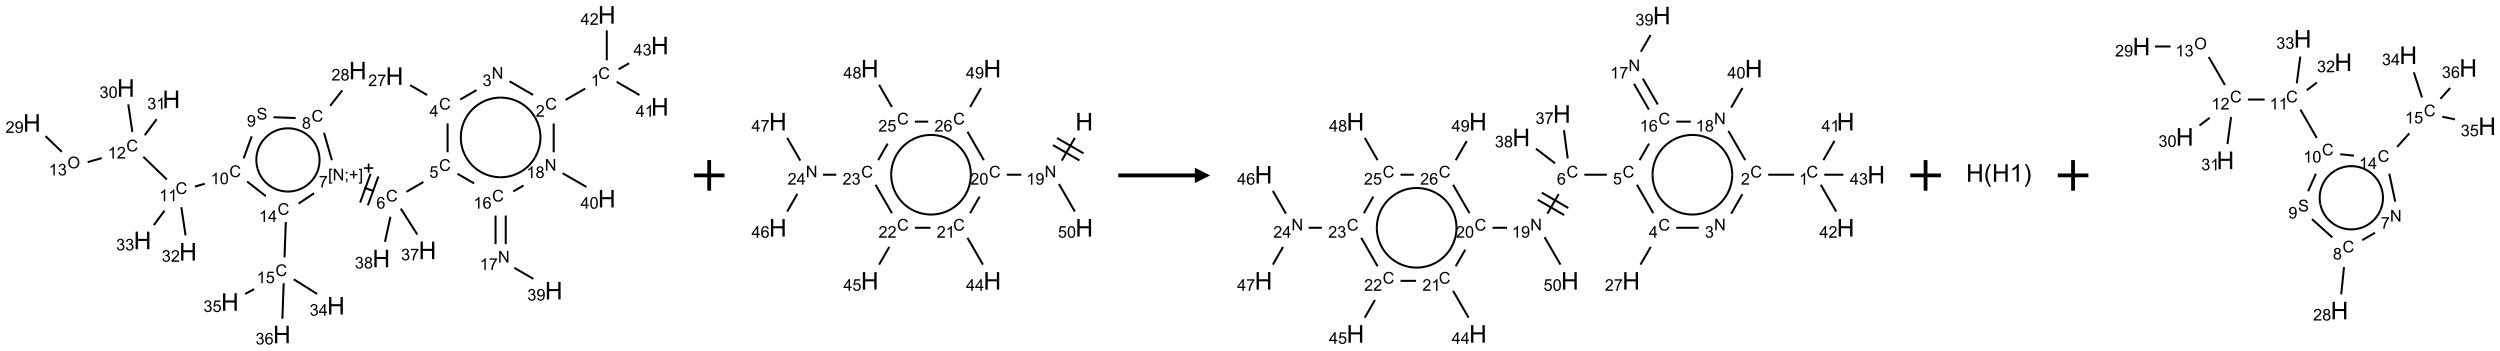 <?xml version="1.0" encoding="UTF-8"?>
<svg xmlns="http://www.w3.org/2000/svg" xmlns:xlink="http://www.w3.org/1999/xlink" width="1632" height="229" viewBox="0 0 1632 229">
<defs>
<g>
<g id="glyph-0-0">
<path d="M 1.332 0 L 1.332 -6.668 L 6.668 -6.668 L 6.668 0 Z M 1.5 -0.168 L 6.5 -0.168 L 6.5 -6.5 L 1.5 -6.5 Z M 1.5 -0.168 "/>
</g>
<g id="glyph-0-1">
<path d="M 6.27 -2.676 L 7.281 -2.422 C 7.07 -1.594 6.688 -0.961 6.137 -0.523 C 5.586 -0.086 4.914 0.129 4.121 0.129 C 3.297 0.129 2.629 -0.039 2.113 -0.371 C 1.598 -0.707 1.203 -1.191 0.934 -1.828 C 0.664 -2.465 0.531 -3.145 0.531 -3.875 C 0.531 -4.672 0.684 -5.363 0.988 -5.957 C 1.293 -6.547 1.723 -6.996 2.285 -7.305 C 2.844 -7.613 3.461 -7.766 4.137 -7.766 C 4.898 -7.766 5.543 -7.57 6.062 -7.184 C 6.582 -6.793 6.945 -6.246 7.152 -5.543 L 6.156 -5.309 C 5.98 -5.863 5.723 -6.266 5.387 -6.52 C 5.051 -6.773 4.625 -6.902 4.113 -6.902 C 3.527 -6.902 3.039 -6.762 2.645 -6.48 C 2.25 -6.199 1.973 -5.82 1.812 -5.348 C 1.652 -4.871 1.574 -4.383 1.574 -3.879 C 1.574 -3.23 1.668 -2.664 1.855 -2.18 C 2.047 -1.695 2.34 -1.332 2.738 -1.094 C 3.137 -0.855 3.57 -0.734 4.035 -0.734 C 4.602 -0.734 5.082 -0.898 5.473 -1.223 C 5.867 -1.551 6.133 -2.035 6.27 -2.676 Z M 6.27 -2.676 "/>
</g>
<g id="glyph-0-2">
<path d="M 3.973 0 L 3.035 0 L 3.035 -5.973 C 2.809 -5.758 2.516 -5.543 2.148 -5.328 C 1.781 -5.113 1.453 -4.953 1.16 -4.844 L 1.16 -5.75 C 1.684 -5.996 2.145 -6.297 2.535 -6.645 C 2.93 -6.996 3.207 -7.336 3.371 -7.668 L 3.973 -7.668 Z M 3.973 0 "/>
</g>
<g id="glyph-0-3">
<path d="M 5.371 -0.902 L 5.371 0 L 0.324 0 C 0.316 -0.227 0.352 -0.441 0.434 -0.652 C 0.562 -0.996 0.766 -1.332 1.051 -1.668 C 1.332 -2 1.742 -2.387 2.277 -2.824 C 3.105 -3.504 3.668 -4.043 3.957 -4.441 C 4.25 -4.84 4.395 -5.215 4.395 -5.566 C 4.395 -5.938 4.262 -6.254 3.996 -6.508 C 3.73 -6.762 3.387 -6.891 2.957 -6.891 C 2.508 -6.891 2.145 -6.754 1.875 -6.484 C 1.605 -6.215 1.469 -5.84 1.465 -5.359 L 0.5 -5.457 C 0.566 -6.176 0.812 -6.727 1.246 -7.102 C 1.676 -7.477 2.254 -7.668 2.98 -7.668 C 3.711 -7.668 4.293 -7.465 4.719 -7.059 C 5.145 -6.652 5.359 -6.148 5.359 -5.547 C 5.359 -5.242 5.297 -4.941 5.172 -4.645 C 5.047 -4.352 4.84 -4.039 4.551 -3.715 C 4.262 -3.387 3.777 -2.938 3.105 -2.371 C 2.543 -1.898 2.18 -1.578 2.02 -1.41 C 1.859 -1.242 1.73 -1.07 1.625 -0.902 Z M 5.371 -0.902 "/>
</g>
<g id="glyph-0-4">
<path d="M 0.812 0 L 0.812 -7.637 L 1.848 -7.637 L 5.859 -1.641 L 5.859 -7.637 L 6.828 -7.637 L 6.828 0 L 5.793 0 L 1.781 -6 L 1.781 0 Z M 0.812 0 "/>
</g>
<g id="glyph-0-5">
<path d="M 0.449 -2.016 L 1.387 -2.141 C 1.492 -1.609 1.676 -1.227 1.934 -0.992 C 2.191 -0.758 2.508 -0.641 2.879 -0.641 C 3.32 -0.641 3.695 -0.793 3.996 -1.098 C 4.301 -1.402 4.453 -1.781 4.453 -2.234 C 4.453 -2.664 4.312 -3.02 4.031 -3.301 C 3.75 -3.578 3.391 -3.719 2.957 -3.719 C 2.781 -3.719 2.562 -3.684 2.297 -3.613 L 2.402 -4.438 C 2.465 -4.43 2.516 -4.426 2.551 -4.426 C 2.949 -4.426 3.312 -4.531 3.629 -4.738 C 3.949 -4.949 4.109 -5.27 4.109 -5.703 C 4.109 -6.047 3.992 -6.332 3.762 -6.559 C 3.527 -6.785 3.227 -6.895 2.859 -6.895 C 2.496 -6.895 2.191 -6.781 1.949 -6.551 C 1.707 -6.324 1.547 -5.98 1.48 -5.52 L 0.543 -5.688 C 0.656 -6.316 0.918 -6.805 1.324 -7.148 C 1.73 -7.492 2.234 -7.668 2.84 -7.668 C 3.254 -7.668 3.641 -7.578 3.988 -7.398 C 4.34 -7.219 4.609 -6.977 4.793 -6.668 C 4.98 -6.359 5.074 -6.031 5.074 -5.684 C 5.074 -5.352 4.984 -5.051 4.809 -4.781 C 4.629 -4.512 4.367 -4.297 4.02 -4.137 C 4.473 -4.031 4.824 -3.816 5.074 -3.488 C 5.324 -3.16 5.449 -2.75 5.449 -2.254 C 5.449 -1.59 5.203 -1.023 4.719 -0.559 C 4.234 -0.098 3.617 0.137 2.875 0.137 C 2.203 0.137 1.648 -0.062 1.207 -0.465 C 0.762 -0.863 0.512 -1.379 0.449 -2.016 Z M 0.449 -2.016 "/>
</g>
<g id="glyph-0-6">
<path d="M 3.449 0 L 3.449 -1.828 L 0.137 -1.828 L 0.137 -2.688 L 3.621 -7.637 L 4.387 -7.637 L 4.387 -2.688 L 5.418 -2.688 L 5.418 -1.828 L 4.387 -1.828 L 4.387 0 Z M 3.449 -2.688 L 3.449 -6.129 L 1.059 -2.688 Z M 3.449 -2.688 "/>
</g>
<g id="glyph-0-7">
<path d="M 0.504 -6.637 L 0.504 -7.535 L 5.449 -7.535 L 5.449 -6.809 C 4.961 -6.289 4.48 -5.602 4.004 -4.746 C 3.527 -3.887 3.156 -3.004 2.895 -2.098 C 2.707 -1.461 2.59 -0.762 2.535 0 L 1.574 0 C 1.582 -0.602 1.703 -1.328 1.926 -2.176 C 2.152 -3.027 2.477 -3.848 2.898 -4.637 C 3.32 -5.426 3.77 -6.094 4.246 -6.637 Z M 0.504 -6.637 "/>
</g>
<g id="glyph-0-8">
<path d="M 0.441 -2 L 1.426 -2.082 C 1.5 -1.605 1.668 -1.242 1.934 -1.004 C 2.199 -0.762 2.52 -0.641 2.895 -0.641 C 3.348 -0.641 3.73 -0.812 4.043 -1.152 C 4.355 -1.492 4.512 -1.941 4.512 -2.504 C 4.512 -3.039 4.359 -3.461 4.059 -3.77 C 3.758 -4.078 3.367 -4.234 2.879 -4.234 C 2.578 -4.234 2.305 -4.164 2.062 -4.027 C 1.82 -3.891 1.629 -3.715 1.488 -3.496 L 0.609 -3.609 L 1.348 -7.531 L 5.145 -7.531 L 5.145 -6.637 L 2.098 -6.637 L 1.688 -4.582 C 2.145 -4.902 2.625 -5.062 3.129 -5.062 C 3.797 -5.062 4.359 -4.832 4.816 -4.371 C 5.277 -3.91 5.504 -3.312 5.504 -2.59 C 5.504 -1.898 5.305 -1.301 4.902 -0.797 C 4.41 -0.18 3.742 0.129 2.895 0.129 C 2.199 0.129 1.633 -0.062 1.195 -0.453 C 0.758 -0.844 0.504 -1.359 0.441 -2 Z M 0.441 -2 "/>
</g>
<g id="glyph-0-9">
<path d="M 5.309 -5.766 L 4.375 -5.691 C 4.293 -6.059 4.172 -6.328 4.02 -6.496 C 3.766 -6.762 3.453 -6.895 3.082 -6.895 C 2.785 -6.895 2.523 -6.812 2.297 -6.645 C 2 -6.43 1.77 -6.117 1.598 -5.703 C 1.43 -5.289 1.34 -4.703 1.332 -3.938 C 1.559 -4.281 1.836 -4.535 2.16 -4.703 C 2.488 -4.871 2.828 -4.953 3.188 -4.953 C 3.812 -4.953 4.344 -4.723 4.785 -4.262 C 5.223 -3.801 5.441 -3.207 5.441 -2.48 C 5.441 -2 5.34 -1.555 5.133 -1.145 C 4.926 -0.73 4.641 -0.418 4.281 -0.199 C 3.922 0.02 3.512 0.129 3.051 0.129 C 2.27 0.129 1.633 -0.156 1.141 -0.73 C 0.648 -1.305 0.402 -2.254 0.402 -3.574 C 0.402 -5.051 0.672 -6.121 1.219 -6.793 C 1.695 -7.375 2.336 -7.668 3.141 -7.668 C 3.742 -7.668 4.234 -7.5 4.617 -7.16 C 5 -6.824 5.23 -6.359 5.309 -5.766 Z M 1.48 -2.473 C 1.48 -2.152 1.547 -1.844 1.684 -1.547 C 1.82 -1.25 2.016 -1.027 2.262 -0.871 C 2.508 -0.719 2.766 -0.641 3.035 -0.641 C 3.434 -0.641 3.773 -0.801 4.059 -1.121 C 4.344 -1.441 4.484 -1.875 4.484 -2.422 C 4.484 -2.949 4.344 -3.367 4.062 -3.668 C 3.781 -3.973 3.426 -4.125 3 -4.125 C 2.578 -4.125 2.219 -3.973 1.922 -3.668 C 1.625 -3.363 1.48 -2.969 1.48 -2.473 Z M 1.48 -2.473 "/>
</g>
<g id="glyph-0-10">
<path d="M 0.723 2.121 L 0.723 -7.637 L 2.793 -7.637 L 2.793 -6.859 L 1.66 -6.859 L 1.66 1.344 L 2.793 1.344 L 2.793 2.121 Z M 0.723 2.121 "/>
</g>
<g id="glyph-0-11">
<path d="M 0.949 -4.465 L 0.949 -5.531 L 2.016 -5.531 L 2.016 -4.465 Z M 0.949 0 L 0.949 -1.066 L 2.016 -1.066 L 2.016 0 C 2.016 0.391 1.945 0.711 1.809 0.949 C 1.668 1.191 1.449 1.379 1.145 1.512 L 0.887 1.109 C 1.082 1.023 1.23 0.895 1.324 0.727 C 1.418 0.559 1.469 0.316 1.48 0 Z M 0.949 0 "/>
</g>
<g id="glyph-0-12">
<path d="M 2.672 -1.234 L 2.672 -3.328 L 0.594 -3.328 L 0.594 -4.203 L 2.672 -4.203 L 2.672 -6.281 L 3.559 -6.281 L 3.559 -4.203 L 5.637 -4.203 L 5.637 -3.328 L 3.559 -3.328 L 3.559 -1.234 Z M 2.672 -1.234 "/>
</g>
<g id="glyph-0-13">
<path d="M 2.27 2.121 L 0.203 2.121 L 0.203 1.344 L 1.332 1.344 L 1.332 -6.859 L 0.203 -6.859 L 0.203 -7.637 L 2.27 -7.637 Z M 2.27 2.121 "/>
</g>
<g id="glyph-0-14">
<path d="M 1.887 -4.141 C 1.496 -4.281 1.207 -4.484 1.02 -4.75 C 0.832 -5.016 0.738 -5.328 0.738 -5.699 C 0.738 -6.254 0.938 -6.719 1.34 -7.098 C 1.738 -7.477 2.27 -7.668 2.934 -7.668 C 3.598 -7.668 4.137 -7.473 4.543 -7.086 C 4.949 -6.699 5.152 -6.227 5.152 -5.672 C 5.152 -5.316 5.059 -5.008 4.871 -4.746 C 4.688 -4.484 4.406 -4.281 4.027 -4.141 C 4.496 -3.988 4.852 -3.742 5.098 -3.402 C 5.34 -3.062 5.465 -2.656 5.465 -2.184 C 5.465 -1.531 5.234 -0.98 4.77 -0.535 C 4.309 -0.09 3.703 0.129 2.949 0.129 C 2.195 0.129 1.586 -0.094 1.125 -0.539 C 0.664 -0.984 0.434 -1.543 0.434 -2.207 C 0.434 -2.703 0.559 -3.121 0.809 -3.457 C 1.062 -3.793 1.422 -4.02 1.887 -4.141 Z M 1.699 -5.73 C 1.699 -5.367 1.812 -5.074 2.047 -4.844 C 2.281 -4.613 2.582 -4.5 2.953 -4.5 C 3.312 -4.5 3.609 -4.613 3.84 -4.84 C 4.07 -5.066 4.188 -5.348 4.188 -5.676 C 4.188 -6.02 4.07 -6.309 3.832 -6.543 C 3.594 -6.777 3.297 -6.895 2.941 -6.895 C 2.586 -6.895 2.289 -6.781 2.051 -6.551 C 1.816 -6.324 1.699 -6.047 1.699 -5.73 Z M 1.395 -2.203 C 1.395 -1.938 1.461 -1.676 1.586 -1.426 C 1.711 -1.176 1.902 -0.984 2.152 -0.848 C 2.402 -0.711 2.672 -0.641 2.957 -0.641 C 3.406 -0.641 3.777 -0.785 4.066 -1.074 C 4.359 -1.363 4.504 -1.727 4.504 -2.172 C 4.504 -2.625 4.355 -2.996 4.055 -3.293 C 3.754 -3.586 3.379 -3.734 2.926 -3.734 C 2.484 -3.734 2.121 -3.59 1.832 -3.297 C 1.543 -3.004 1.395 -2.641 1.395 -2.203 Z M 1.395 -2.203 "/>
</g>
<g id="glyph-0-15">
<path d="M 0.48 -2.453 L 1.434 -2.535 C 1.477 -2.152 1.582 -1.84 1.746 -1.598 C 1.91 -1.352 2.168 -1.152 2.516 -1.004 C 2.863 -0.852 3.254 -0.777 3.688 -0.777 C 4.074 -0.777 4.414 -0.832 4.707 -0.949 C 5.004 -1.062 5.223 -1.219 5.367 -1.418 C 5.512 -1.617 5.582 -1.836 5.582 -2.074 C 5.582 -2.312 5.516 -2.523 5.375 -2.699 C 5.234 -2.879 5.008 -3.031 4.688 -3.152 C 4.484 -3.23 4.031 -3.355 3.328 -3.523 C 2.625 -3.691 2.137 -3.852 1.855 -4 C 1.488 -4.191 1.219 -4.43 1.039 -4.711 C 0.859 -4.992 0.77 -5.312 0.77 -5.66 C 0.77 -6.047 0.879 -6.406 1.098 -6.742 C 1.316 -7.078 1.637 -7.332 2.059 -7.504 C 2.477 -7.68 2.945 -7.766 3.457 -7.766 C 4.023 -7.766 4.523 -7.676 4.957 -7.492 C 5.387 -7.309 5.719 -7.043 5.953 -6.688 C 6.188 -6.332 6.312 -5.934 6.328 -5.484 L 5.359 -5.41 C 5.309 -5.895 5.133 -6.258 4.832 -6.504 C 4.531 -6.75 4.086 -6.875 3.5 -6.875 C 2.891 -6.875 2.445 -6.762 2.164 -6.539 C 1.883 -6.316 1.746 -6.047 1.746 -5.73 C 1.746 -5.457 1.844 -5.23 2.043 -5.051 C 2.238 -4.875 2.742 -4.695 3.566 -4.508 C 4.387 -4.32 4.949 -4.16 5.254 -4.02 C 5.699 -3.816 6.027 -3.555 6.238 -3.242 C 6.449 -2.93 6.559 -2.566 6.559 -2.156 C 6.559 -1.75 6.441 -1.367 6.207 -1.008 C 5.977 -0.648 5.641 -0.367 5.207 -0.168 C 4.77 0.031 4.281 0.129 3.734 0.129 C 3.043 0.129 2.465 0.031 1.996 -0.172 C 1.531 -0.375 1.164 -0.676 0.898 -1.082 C 0.633 -1.484 0.492 -1.941 0.48 -2.453 Z M 0.48 -2.453 "/>
</g>
<g id="glyph-0-16">
<path d="M 0.582 -1.766 L 1.484 -1.848 C 1.562 -1.426 1.707 -1.117 1.922 -0.926 C 2.137 -0.734 2.414 -0.641 2.75 -0.641 C 3.039 -0.641 3.289 -0.707 3.508 -0.84 C 3.727 -0.973 3.902 -1.148 4.043 -1.367 C 4.18 -1.586 4.297 -1.887 4.391 -2.262 C 4.484 -2.637 4.531 -3.016 4.531 -3.406 C 4.531 -3.449 4.531 -3.512 4.527 -3.594 C 4.34 -3.297 4.082 -3.055 3.758 -2.867 C 3.434 -2.68 3.082 -2.59 2.703 -2.59 C 2.07 -2.59 1.535 -2.816 1.098 -3.277 C 0.66 -3.734 0.441 -4.34 0.441 -5.09 C 0.441 -5.863 0.672 -6.484 1.129 -6.957 C 1.586 -7.43 2.156 -7.668 2.844 -7.668 C 3.34 -7.668 3.793 -7.531 4.207 -7.266 C 4.617 -7 4.93 -6.617 5.145 -6.121 C 5.355 -5.629 5.465 -4.91 5.465 -3.973 C 5.465 -2.996 5.359 -2.223 5.145 -1.645 C 4.934 -1.066 4.617 -0.625 4.199 -0.324 C 3.781 -0.02 3.293 0.129 2.73 0.129 C 2.133 0.129 1.645 -0.035 1.266 -0.367 C 0.887 -0.699 0.66 -1.164 0.582 -1.766 Z M 4.422 -5.137 C 4.422 -5.676 4.277 -6.102 3.992 -6.418 C 3.707 -6.734 3.359 -6.891 2.957 -6.891 C 2.543 -6.891 2.18 -6.719 1.871 -6.379 C 1.562 -6.039 1.406 -5.598 1.406 -5.059 C 1.406 -4.57 1.555 -4.176 1.848 -3.871 C 2.141 -3.566 2.5 -3.418 2.934 -3.418 C 3.367 -3.418 3.723 -3.57 4.004 -3.871 C 4.281 -4.176 4.422 -4.598 4.422 -5.137 Z M 4.422 -5.137 "/>
</g>
<g id="glyph-0-17">
<path d="M 0.441 -3.766 C 0.441 -4.668 0.535 -5.395 0.723 -5.945 C 0.906 -6.496 1.184 -6.922 1.551 -7.219 C 1.918 -7.516 2.375 -7.668 2.934 -7.668 C 3.344 -7.668 3.703 -7.586 4.012 -7.418 C 4.32 -7.254 4.574 -7.016 4.777 -6.707 C 4.977 -6.395 5.137 -6.016 5.25 -5.57 C 5.363 -5.125 5.422 -4.523 5.422 -3.766 C 5.422 -2.871 5.328 -2.148 5.145 -1.598 C 4.961 -1.047 4.688 -0.621 4.32 -0.32 C 3.953 -0.02 3.492 0.129 2.934 0.129 C 2.195 0.129 1.617 -0.133 1.199 -0.66 C 0.695 -1.297 0.441 -2.332 0.441 -3.766 Z M 1.406 -3.766 C 1.406 -2.512 1.555 -1.68 1.848 -1.262 C 2.141 -0.848 2.5 -0.641 2.934 -0.641 C 3.363 -0.641 3.727 -0.848 4.02 -1.266 C 4.312 -1.684 4.457 -2.516 4.457 -3.766 C 4.457 -5.023 4.312 -5.859 4.02 -6.27 C 3.727 -6.684 3.359 -6.891 2.922 -6.891 C 2.492 -6.891 2.148 -6.707 1.891 -6.344 C 1.566 -5.879 1.406 -5.02 1.406 -3.766 Z M 1.406 -3.766 "/>
</g>
<g id="glyph-0-18">
<path d="M 0.516 -3.719 C 0.516 -4.984 0.855 -5.977 1.535 -6.695 C 2.215 -7.414 3.094 -7.77 4.172 -7.77 C 4.875 -7.77 5.512 -7.602 6.078 -7.266 C 6.645 -6.93 7.074 -6.461 7.371 -5.855 C 7.668 -5.254 7.816 -4.57 7.816 -3.809 C 7.816 -3.035 7.66 -2.34 7.348 -1.73 C 7.035 -1.117 6.594 -0.656 6.02 -0.34 C 5.449 -0.027 4.828 0.129 4.168 0.129 C 3.449 0.129 2.805 -0.043 2.238 -0.391 C 1.672 -0.738 1.246 -1.211 0.953 -1.812 C 0.66 -2.414 0.516 -3.047 0.516 -3.719 Z M 1.559 -3.703 C 1.559 -2.781 1.805 -2.059 2.301 -1.527 C 2.793 -1 3.414 -0.734 4.16 -0.734 C 4.922 -0.734 5.547 -1 6.039 -1.535 C 6.531 -2.07 6.777 -2.828 6.777 -3.812 C 6.777 -4.434 6.672 -4.977 6.461 -5.441 C 6.25 -5.902 5.945 -6.262 5.539 -6.52 C 5.133 -6.773 4.68 -6.902 4.176 -6.902 C 3.461 -6.902 2.848 -6.656 2.332 -6.164 C 1.816 -5.672 1.559 -4.852 1.559 -3.703 Z M 1.559 -3.703 "/>
</g>
<g id="glyph-1-0">
<path d="M 2 0 L 2 -10 L 10 -10 L 10 0 Z M 2.25 -0.25 L 9.75 -0.25 L 9.75 -9.75 L 2.25 -9.75 Z M 2.25 -0.25 "/>
</g>
<g id="glyph-1-1">
<path d="M 1.281 0 L 1.281 -11.453 L 2.797 -11.453 L 2.797 -6.75 L 8.75 -6.75 L 8.75 -11.453 L 10.266 -11.453 L 10.266 0 L 8.75 0 L 8.75 -5.398 L 2.797 -5.398 L 2.797 0 Z M 1.281 0 "/>
</g>
<g id="glyph-1-2">
<path d="M 3.742 3.367 C 2.965 2.387 2.309 1.242 1.773 -0.07 C 1.238 -1.383 0.969 -2.742 0.969 -4.148 C 0.969 -5.387 1.168 -6.574 1.57 -7.711 C 2.039 -9.027 2.762 -10.34 3.742 -11.648 L 4.75 -11.648 C 4.121 -10.566 3.703 -9.793 3.5 -9.328 C 3.184 -8.609 2.934 -7.859 2.75 -7.078 C 2.527 -6.105 2.414 -5.125 2.414 -4.141 C 2.414 -1.637 3.191 0.867 4.75 3.367 Z M 3.742 3.367 "/>
</g>
<g id="glyph-1-3">
<path d="M 5.961 0 L 4.555 0 L 4.555 -8.961 C 4.215 -8.637 3.773 -8.316 3.223 -7.992 C 2.672 -7.668 2.18 -7.426 1.742 -7.266 L 1.742 -8.625 C 2.527 -8.996 3.215 -9.441 3.805 -9.969 C 4.395 -10.496 4.809 -11.004 5.055 -11.5 L 5.961 -11.5 Z M 5.961 0 "/>
</g>
<g id="glyph-1-4">
<path d="M 1.977 3.367 L 0.969 3.367 C 2.527 0.867 3.305 -1.637 3.305 -4.141 C 3.305 -5.121 3.191 -6.09 2.969 -7.055 C 2.793 -7.836 2.543 -8.586 2.227 -9.305 C 2.023 -9.773 1.605 -10.555 0.969 -11.648 L 1.977 -11.648 C 2.957 -10.34 3.68 -9.027 4.148 -7.711 C 4.551 -6.574 4.75 -5.387 4.75 -4.148 C 4.75 -2.742 4.48 -1.383 3.941 -0.07 C 3.402 1.242 2.746 2.387 1.977 3.367 Z M 1.977 3.367 "/>
</g>
</g>
</defs>
<path fill="none" stroke-width="0.033" stroke-linecap="butt" stroke-linejoin="miter" stroke="rgb(0%, 0%, 0%)" stroke-opacity="1" stroke-miterlimit="10" d="M 9.03 1.203 L 8.709 1.388 " transform="matrix(40, 0, 0, 40, 20.818, 9.717)"/>
<path fill="none" stroke-width="0.033" stroke-linecap="butt" stroke-linejoin="miter" stroke="rgb(0%, 0%, 0%)" stroke-opacity="1" stroke-miterlimit="10" d="M 8.179 1.306 L 7.795 1.084 " transform="matrix(40, 0, 0, 40, 20.818, 9.717)"/>
<path fill="none" stroke-width="0.033" stroke-linecap="butt" stroke-linejoin="miter" stroke="rgb(0%, 0%, 0%)" stroke-opacity="1" stroke-miterlimit="10" d="M 7.256 1.228 L 6.989 1.382 " transform="matrix(40, 0, 0, 40, 20.818, 9.717)"/>
<path fill="none" stroke-width="0.033" stroke-linecap="butt" stroke-linejoin="miter" stroke="rgb(0%, 0%, 0%)" stroke-opacity="1" stroke-miterlimit="10" d="M 6.45 1.307 L 6.173 1.147 " transform="matrix(40, 0, 0, 40, 20.818, 9.717)"/>
<path fill="none" stroke-width="0.033" stroke-linecap="butt" stroke-linejoin="miter" stroke="rgb(0%, 0%, 0%)" stroke-opacity="1" stroke-miterlimit="10" d="M 6.784 1.771 L 6.784 2.242 " transform="matrix(40, 0, 0, 40, 20.818, 9.717)"/>
<path fill="none" stroke-width="0.033" stroke-linecap="butt" stroke-linejoin="miter" stroke="rgb(0%, 0%, 0%)" stroke-opacity="1" stroke-miterlimit="10" d="M 6.39 2.727 L 6.111 2.888 " transform="matrix(40, 0, 0, 40, 20.818, 9.717)"/>
<path fill="none" stroke-width="0.033" stroke-linecap="butt" stroke-linejoin="miter" stroke="rgb(0%, 0%, 0%)" stroke-opacity="1" stroke-miterlimit="10" d="M 5.584 2.878 L 5.427 2.821 " transform="matrix(40, 0, 0, 40, 20.818, 9.717)"/>
<path fill="none" stroke-width="0.033" stroke-linecap="butt" stroke-linejoin="miter" stroke="rgb(0%, 0%, 0%)" stroke-opacity="1" stroke-miterlimit="10" d="M 5.528 2.592 L 5.357 3.062 " transform="matrix(40, 0, 0, 40, 20.818, 9.717)"/>
<path fill="none" stroke-width="0.033" stroke-linecap="butt" stroke-linejoin="miter" stroke="rgb(0%, 0%, 0%)" stroke-opacity="1" stroke-miterlimit="10" d="M 5.654 2.638 L 5.483 3.108 " transform="matrix(40, 0, 0, 40, 20.818, 9.717)"/>
<path fill="none" stroke-width="0.033" stroke-linecap="butt" stroke-linejoin="miter" stroke="rgb(0%, 0%, 0%)" stroke-opacity="1" stroke-miterlimit="10" d="M 4.896 2.372 L 4.767 1.923 " transform="matrix(40, 0, 0, 40, 20.818, 9.717)"/>
<path fill="none" stroke-width="0.033" stroke-linecap="butt" stroke-linejoin="miter" stroke="rgb(0%, 0%, 0%)" stroke-opacity="1" stroke-miterlimit="10" d="M 4.869 1.484 L 5.065 1.232 " transform="matrix(40, 0, 0, 40, 20.818, 9.717)"/>
<path fill="none" stroke-width="0.033" stroke-linecap="butt" stroke-linejoin="miter" stroke="rgb(0%, 0%, 0%)" stroke-opacity="1" stroke-miterlimit="10" d="M 4.305 1.683 L 3.943 1.67 " transform="matrix(40, 0, 0, 40, 20.818, 9.717)"/>
<path fill="none" stroke-width="0.033" stroke-linecap="butt" stroke-linejoin="miter" stroke="rgb(0%, 0%, 0%)" stroke-opacity="1" stroke-miterlimit="10" d="M 3.587 1.982 L 3.456 2.342 " transform="matrix(40, 0, 0, 40, 20.818, 9.717)"/>
<path fill="none" stroke-width="0.033" stroke-linecap="butt" stroke-linejoin="miter" stroke="rgb(0%, 0%, 0%)" stroke-opacity="1" stroke-miterlimit="10" d="M 2.821 2.756 L 2.66 2.802 " transform="matrix(40, 0, 0, 40, 20.818, 9.717)"/>
<path fill="none" stroke-width="0.033" stroke-linecap="butt" stroke-linejoin="miter" stroke="rgb(0%, 0%, 0%)" stroke-opacity="1" stroke-miterlimit="10" d="M 2.202 2.686 L 1.819 2.316 " transform="matrix(40, 0, 0, 40, 20.818, 9.717)"/>
<path fill="none" stroke-width="0.033" stroke-linecap="butt" stroke-linejoin="miter" stroke="rgb(0%, 0%, 0%)" stroke-opacity="1" stroke-miterlimit="10" d="M 1.14 2.337 L 0.91 2.403 " transform="matrix(40, 0, 0, 40, 20.818, 9.717)"/>
<path fill="none" stroke-width="0.033" stroke-linecap="butt" stroke-linejoin="miter" stroke="rgb(0%, 0%, 0%)" stroke-opacity="1" stroke-miterlimit="10" d="M 0.488 2.235 L 0.222 1.978 " transform="matrix(40, 0, 0, 40, 20.818, 9.717)"/>
<path fill="none" stroke-width="0.033" stroke-linecap="butt" stroke-linejoin="miter" stroke="rgb(0%, 0%, 0%)" stroke-opacity="1" stroke-miterlimit="10" d="M 1.64 1.91 L 1.573 1.461 " transform="matrix(40, 0, 0, 40, 20.818, 9.717)"/>
<path fill="none" stroke-width="0.033" stroke-linecap="butt" stroke-linejoin="miter" stroke="rgb(0%, 0%, 0%)" stroke-opacity="1" stroke-miterlimit="10" d="M 1.842 1.964 L 2.037 1.701 " transform="matrix(40, 0, 0, 40, 20.818, 9.717)"/>
<path fill="none" stroke-width="0.033" stroke-linecap="butt" stroke-linejoin="miter" stroke="rgb(0%, 0%, 0%)" stroke-opacity="1" stroke-miterlimit="10" d="M 2.439 3.139 L 2.508 3.599 " transform="matrix(40, 0, 0, 40, 20.818, 9.717)"/>
<path fill="none" stroke-width="0.033" stroke-linecap="butt" stroke-linejoin="miter" stroke="rgb(0%, 0%, 0%)" stroke-opacity="1" stroke-miterlimit="10" d="M 2.164 3.196 L 1.989 3.432 " transform="matrix(40, 0, 0, 40, 20.818, 9.717)"/>
<path fill="none" stroke-width="0.033" stroke-linecap="butt" stroke-linejoin="miter" stroke="rgb(0%, 0%, 0%)" stroke-opacity="1" stroke-miterlimit="10" d="M 3.512 2.719 L 3.818 2.959 " transform="matrix(40, 0, 0, 40, 20.818, 9.717)"/>
<path fill="none" stroke-width="0.033" stroke-linecap="butt" stroke-linejoin="miter" stroke="rgb(0%, 0%, 0%)" stroke-opacity="1" stroke-miterlimit="10" d="M 4.352 3.08 L 4.605 2.91 " transform="matrix(40, 0, 0, 40, 20.818, 9.717)"/>
<path fill="none" stroke-width="0.033" stroke-linecap="butt" stroke-linejoin="miter" stroke="rgb(0%, 0%, 0%)" stroke-opacity="1" stroke-miterlimit="10" d="M 4.144 3.38 L 4.123 3.956 " transform="matrix(40, 0, 0, 40, 20.818, 9.717)"/>
<path fill="none" stroke-width="0.033" stroke-linecap="butt" stroke-linejoin="miter" stroke="rgb(0%, 0%, 0%)" stroke-opacity="1" stroke-miterlimit="10" d="M 4.274 4.316 L 4.655 4.554 " transform="matrix(40, 0, 0, 40, 20.818, 9.717)"/>
<path fill="none" stroke-width="0.033" stroke-linecap="butt" stroke-linejoin="miter" stroke="rgb(0%, 0%, 0%)" stroke-opacity="1" stroke-miterlimit="10" d="M 3.627 4.476 L 3.48 4.554 " transform="matrix(40, 0, 0, 40, 20.818, 9.717)"/>
<path fill="none" stroke-width="0.033" stroke-linecap="butt" stroke-linejoin="miter" stroke="rgb(0%, 0%, 0%)" stroke-opacity="1" stroke-miterlimit="10" d="M 4.109 4.379 L 4.088 4.959 " transform="matrix(40, 0, 0, 40, 20.818, 9.717)"/>
<path fill="none" stroke-width="0.033" stroke-linecap="butt" stroke-linejoin="miter" stroke="rgb(0%, 0%, 0%)" stroke-opacity="1" stroke-miterlimit="10" d="M 6.02 3.161 L 6.29 3.584 " transform="matrix(40, 0, 0, 40, 20.818, 9.717)"/>
<path fill="none" stroke-width="0.033" stroke-linecap="butt" stroke-linejoin="miter" stroke="rgb(0%, 0%, 0%)" stroke-opacity="1" stroke-miterlimit="10" d="M 5.852 3.295 L 5.762 3.703 " transform="matrix(40, 0, 0, 40, 20.818, 9.717)"/>
<path fill="none" stroke-width="0.033" stroke-linecap="butt" stroke-linejoin="miter" stroke="rgb(0%, 0%, 0%)" stroke-opacity="1" stroke-miterlimit="10" d="M 6.946 2.594 L 7.217 2.75 " transform="matrix(40, 0, 0, 40, 20.818, 9.717)"/>
<path fill="none" stroke-width="0.033" stroke-linecap="butt" stroke-linejoin="miter" stroke="rgb(0%, 0%, 0%)" stroke-opacity="1" stroke-miterlimit="10" d="M 7.567 3.275 L 7.567 3.742 " transform="matrix(40, 0, 0, 40, 20.818, 9.717)"/>
<path fill="none" stroke-width="0.033" stroke-linecap="butt" stroke-linejoin="miter" stroke="rgb(0%, 0%, 0%)" stroke-opacity="1" stroke-miterlimit="10" d="M 7.733 3.275 L 7.733 3.742 " transform="matrix(40, 0, 0, 40, 20.818, 9.717)"/>
<path fill="none" stroke-width="0.033" stroke-linecap="butt" stroke-linejoin="miter" stroke="rgb(0%, 0%, 0%)" stroke-opacity="1" stroke-miterlimit="10" d="M 7.873 4.128 L 8.184 4.308 " transform="matrix(40, 0, 0, 40, 20.818, 9.717)"/>
<path fill="none" stroke-width="0.033" stroke-linecap="butt" stroke-linejoin="miter" stroke="rgb(0%, 0%, 0%)" stroke-opacity="1" stroke-miterlimit="10" d="M 7.855 2.882 L 8.024 2.784 " transform="matrix(40, 0, 0, 40, 20.818, 9.717)"/>
<path fill="none" stroke-width="0.033" stroke-linecap="butt" stroke-linejoin="miter" stroke="rgb(0%, 0%, 0%)" stroke-opacity="1" stroke-miterlimit="10" d="M 8.516 2.242 L 8.516 1.772 " transform="matrix(40, 0, 0, 40, 20.818, 9.717)"/>
<path fill="none" stroke-width="0.033" stroke-linecap="butt" stroke-linejoin="miter" stroke="rgb(0%, 0%, 0%)" stroke-opacity="1" stroke-miterlimit="10" d="M 8.661 2.584 L 9.05 2.808 " transform="matrix(40, 0, 0, 40, 20.818, 9.717)"/>
<path fill="none" stroke-width="0.033" stroke-linecap="butt" stroke-linejoin="miter" stroke="rgb(0%, 0%, 0%)" stroke-opacity="1" stroke-miterlimit="10" d="M 9.544 1.094 L 9.916 1.308 " transform="matrix(40, 0, 0, 40, 20.818, 9.717)"/>
<path fill="none" stroke-width="0.033" stroke-linecap="butt" stroke-linejoin="miter" stroke="rgb(0%, 0%, 0%)" stroke-opacity="1" stroke-miterlimit="10" d="M 9.382 0.742 L 9.382 0.253 " transform="matrix(40, 0, 0, 40, 20.818, 9.717)"/>
<path fill="none" stroke-width="0.033" stroke-linecap="butt" stroke-linejoin="miter" stroke="rgb(0%, 0%, 0%)" stroke-opacity="1" stroke-miterlimit="10" d="M 9.575 0.888 L 9.747 0.789 " transform="matrix(40, 0, 0, 40, 20.818, 9.717)"/>
<path fill="none" stroke-width="0.033" stroke-linecap="butt" stroke-linejoin="miter" stroke="rgb(0%, 0%, 0%)" stroke-opacity="1" stroke-miterlimit="10" d="M 7.65 1.35 C 7.882 1.35 8.096 1.474 8.212 1.675 " transform="matrix(40, 0, 0, 40, 20.818, 9.717)"/>
<path fill="none" stroke-width="0.033" stroke-linecap="butt" stroke-linejoin="miter" stroke="rgb(0%, 0%, 0%)" stroke-opacity="1" stroke-miterlimit="10" d="M 7.087 1.675 C 7.204 1.474 7.418 1.35 7.65 1.35 " transform="matrix(40, 0, 0, 40, 20.818, 9.717)"/>
<path fill="none" stroke-width="0.033" stroke-linecap="butt" stroke-linejoin="miter" stroke="rgb(0%, 0%, 0%)" stroke-opacity="1" stroke-miterlimit="10" d="M 7.087 2.325 C 6.971 2.124 6.971 1.876 7.087 1.675 " transform="matrix(40, 0, 0, 40, 20.818, 9.717)"/>
<path fill="none" stroke-width="0.033" stroke-linecap="butt" stroke-linejoin="miter" stroke="rgb(0%, 0%, 0%)" stroke-opacity="1" stroke-miterlimit="10" d="M 7.65 2.65 C 7.418 2.65 7.204 2.526 7.087 2.325 " transform="matrix(40, 0, 0, 40, 20.818, 9.717)"/>
<path fill="none" stroke-width="0.033" stroke-linecap="butt" stroke-linejoin="miter" stroke="rgb(0%, 0%, 0%)" stroke-opacity="1" stroke-miterlimit="10" d="M 8.212 2.325 C 8.096 2.526 7.882 2.65 7.65 2.65 " transform="matrix(40, 0, 0, 40, 20.818, 9.717)"/>
<path fill="none" stroke-width="0.033" stroke-linecap="butt" stroke-linejoin="miter" stroke="rgb(0%, 0%, 0%)" stroke-opacity="1" stroke-miterlimit="10" d="M 8.212 1.675 C 8.329 1.876 8.329 2.124 8.212 2.325 " transform="matrix(40, 0, 0, 40, 20.818, 9.717)"/>
<path fill="none" stroke-width="0.033" stroke-linecap="butt" stroke-linejoin="miter" stroke="rgb(0%, 0%, 0%)" stroke-opacity="1" stroke-miterlimit="10" d="M 4.497 1.96 C 4.673 2.098 4.74 2.333 4.664 2.544 " transform="matrix(40, 0, 0, 40, 20.818, 9.717)"/>
<path fill="none" stroke-width="0.033" stroke-linecap="butt" stroke-linejoin="miter" stroke="rgb(0%, 0%, 0%)" stroke-opacity="1" stroke-miterlimit="10" d="M 3.89 1.939 C 4.076 1.814 4.32 1.823 4.497 1.96 " transform="matrix(40, 0, 0, 40, 20.818, 9.717)"/>
<path fill="none" stroke-width="0.033" stroke-linecap="butt" stroke-linejoin="miter" stroke="rgb(0%, 0%, 0%)" stroke-opacity="1" stroke-miterlimit="10" d="M 3.683 2.509 C 3.621 2.294 3.705 2.064 3.89 1.939 " transform="matrix(40, 0, 0, 40, 20.818, 9.717)"/>
<path fill="none" stroke-width="0.033" stroke-linecap="butt" stroke-linejoin="miter" stroke="rgb(0%, 0%, 0%)" stroke-opacity="1" stroke-miterlimit="10" d="M 4.161 2.883 C 3.937 2.875 3.744 2.724 3.683 2.509 " transform="matrix(40, 0, 0, 40, 20.818, 9.717)"/>
<path fill="none" stroke-width="0.033" stroke-linecap="butt" stroke-linejoin="miter" stroke="rgb(0%, 0%, 0%)" stroke-opacity="1" stroke-miterlimit="10" d="M 4.664 2.544 C 4.587 2.754 4.384 2.891 4.161 2.883 " transform="matrix(40, 0, 0, 40, 20.818, 9.717)"/>
<g fill="rgb(0%, 0%, 0%)" fill-opacity="1">
<use xlink:href="#glyph-0-1" x="390.508" y="51.562"/>
</g>
<g fill="rgb(0%, 0%, 0%)" fill-opacity="1">
<use xlink:href="#glyph-0-2" x="385.73" y="56.199"/>
</g>
<g fill="rgb(0%, 0%, 0%)" fill-opacity="1">
<use xlink:href="#glyph-0-1" x="355.867" y="71.562"/>
</g>
<g fill="rgb(0%, 0%, 0%)" fill-opacity="1">
<use xlink:href="#glyph-0-3" x="349.695" y="76.199"/>
</g>
<g fill="rgb(0%, 0%, 0%)" fill-opacity="1">
<use xlink:href="#glyph-0-4" x="320.945" y="51.43"/>
</g>
<g fill="rgb(0%, 0%, 0%)" fill-opacity="1">
<use xlink:href="#glyph-0-5" x="314.973" y="56.199"/>
</g>
<g fill="rgb(0%, 0%, 0%)" fill-opacity="1">
<use xlink:href="#glyph-0-1" x="286.586" y="71.562"/>
</g>
<g fill="rgb(0%, 0%, 0%)" fill-opacity="1">
<use xlink:href="#glyph-0-6" x="280.363" y="76.168"/>
</g>
<g fill="rgb(0%, 0%, 0%)" fill-opacity="1">
<use xlink:href="#glyph-1-1" x="251.762" y="55.445"/>
</g>
<g fill="rgb(0%, 0%, 0%)" fill-opacity="1">
<use xlink:href="#glyph-0-3" x="240.332" y="56.238"/>
<use xlink:href="#glyph-0-7" x="246.264" y="56.238"/>
</g>
<g fill="rgb(0%, 0%, 0%)" fill-opacity="1">
<use xlink:href="#glyph-0-1" x="286.586" y="111.562"/>
</g>
<g fill="rgb(0%, 0%, 0%)" fill-opacity="1">
<use xlink:href="#glyph-0-8" x="280.273" y="116.066"/>
</g>
<g fill="rgb(0%, 0%, 0%)" fill-opacity="1">
<use xlink:href="#glyph-0-1" x="251.941" y="131.562"/>
</g>
<g fill="rgb(0%, 0%, 0%)" fill-opacity="1">
<use xlink:href="#glyph-0-9" x="245.695" y="136.199"/>
</g>
<g fill="rgb(0%, 0%, 0%)" fill-opacity="1">
<use xlink:href="#glyph-0-10" x="214.16" y="117.746"/>
<use xlink:href="#glyph-0-4" x="217.124" y="117.746"/>
<use xlink:href="#glyph-0-11" x="224.827" y="117.746"/>
<use xlink:href="#glyph-0-12" x="227.79" y="117.746"/>
<use xlink:href="#glyph-0-13" x="234.02" y="117.746"/>
</g>
<g fill="rgb(0%, 0%, 0%)" fill-opacity="1">
<use xlink:href="#glyph-0-7" x="208.102" y="122.387"/>
</g>
<path fill-rule="nonzero" fill="rgb(0%, 0%, 0%)" fill-opacity="1" d="M 237.625 109.176 L 240.09 109.176 L 240.09 106.711 L 241.156 106.711 L 241.156 109.176 L 243.621 109.176 L 243.621 110.242 L 241.156 110.242 L 241.156 112.707 L 240.09 112.707 L 240.09 110.242 L 237.625 110.242 "/>
<g fill="rgb(0%, 0%, 0%)" fill-opacity="1">
<use xlink:href="#glyph-0-1" x="203.332" y="79.43"/>
</g>
<g fill="rgb(0%, 0%, 0%)" fill-opacity="1">
<use xlink:href="#glyph-0-14" x="197.062" y="84.066"/>
</g>
<g fill="rgb(0%, 0%, 0%)" fill-opacity="1">
<use xlink:href="#glyph-1-1" x="227.777" y="51.793"/>
</g>
<g fill="rgb(0%, 0%, 0%)" fill-opacity="1">
<use xlink:href="#glyph-0-3" x="216.328" y="52.586"/>
<use xlink:href="#glyph-0-14" x="222.26" y="52.586"/>
</g>
<g fill="rgb(0%, 0%, 0%)" fill-opacity="1">
<use xlink:href="#glyph-0-15" x="167.453" y="78.035"/>
</g>
<g fill="rgb(0%, 0%, 0%)" fill-opacity="1">
<use xlink:href="#glyph-0-16" x="161.133" y="82.672"/>
</g>
<g fill="rgb(0%, 0%, 0%)" fill-opacity="1">
<use xlink:href="#glyph-0-1" x="149.672" y="115.621"/>
</g>
<g fill="rgb(0%, 0%, 0%)" fill-opacity="1">
<use xlink:href="#glyph-0-2" x="137.516" y="120.258"/>
<use xlink:href="#glyph-0-17" x="143.448" y="120.258"/>
</g>
<g fill="rgb(0%, 0%, 0%)" fill-opacity="1">
<use xlink:href="#glyph-0-1" x="114.598" y="126.648"/>
</g>
<g fill="rgb(0%, 0%, 0%)" fill-opacity="1">
<use xlink:href="#glyph-0-2" x="103.887" y="131.285"/>
<use xlink:href="#glyph-0-2" x="109.819" y="131.285"/>
</g>
<g fill="rgb(0%, 0%, 0%)" fill-opacity="1">
<use xlink:href="#glyph-0-1" x="82.449" y="98.859"/>
</g>
<g fill="rgb(0%, 0%, 0%)" fill-opacity="1">
<use xlink:href="#glyph-0-2" x="70.344" y="103.496"/>
<use xlink:href="#glyph-0-3" x="76.276" y="103.496"/>
</g>
<g fill="rgb(0%, 0%, 0%)" fill-opacity="1">
<use xlink:href="#glyph-0-18" x="44.016" y="109.891"/>
</g>
<g fill="rgb(0%, 0%, 0%)" fill-opacity="1">
<use xlink:href="#glyph-0-2" x="31.812" y="114.523"/>
<use xlink:href="#glyph-0-5" x="37.745" y="114.523"/>
</g>
<g fill="rgb(0%, 0%, 0%)" fill-opacity="1">
<use xlink:href="#glyph-1-1" x="15.047" y="85.984"/>
</g>
<g fill="rgb(0%, 0%, 0%)" fill-opacity="1">
<use xlink:href="#glyph-0-3" x="3.598" y="86.773"/>
<use xlink:href="#glyph-0-16" x="9.53" y="86.773"/>
</g>
<g fill="rgb(0%, 0%, 0%)" fill-opacity="1">
<use xlink:href="#glyph-1-1" x="76.359" y="63.184"/>
</g>
<g fill="rgb(0%, 0%, 0%)" fill-opacity="1">
<use xlink:href="#glyph-0-5" x="64.949" y="63.977"/>
<use xlink:href="#glyph-0-17" x="70.882" y="63.977"/>
</g>
<g fill="rgb(0%, 0%, 0%)" fill-opacity="1">
<use xlink:href="#glyph-1-1" x="106.062" y="70.59"/>
</g>
<g fill="rgb(0%, 0%, 0%)" fill-opacity="1">
<use xlink:href="#glyph-0-5" x="96.102" y="71.383"/>
<use xlink:href="#glyph-0-2" x="102.034" y="71.383"/>
</g>
<g fill="rgb(0%, 0%, 0%)" fill-opacity="1">
<use xlink:href="#glyph-1-1" x="116.957" y="170.09"/>
</g>
<g fill="rgb(0%, 0%, 0%)" fill-opacity="1">
<use xlink:href="#glyph-0-5" x="105.602" y="170.883"/>
<use xlink:href="#glyph-0-3" x="111.534" y="170.883"/>
</g>
<g fill="rgb(0%, 0%, 0%)" fill-opacity="1">
<use xlink:href="#glyph-1-1" x="87.25" y="162.684"/>
</g>
<g fill="rgb(0%, 0%, 0%)" fill-opacity="1">
<use xlink:href="#glyph-0-5" x="75.816" y="163.477"/>
<use xlink:href="#glyph-0-5" x="81.749" y="163.477"/>
</g>
<g fill="rgb(0%, 0%, 0%)" fill-opacity="1">
<use xlink:href="#glyph-0-1" x="181.195" y="140.25"/>
</g>
<g fill="rgb(0%, 0%, 0%)" fill-opacity="1">
<use xlink:href="#glyph-0-2" x="169.039" y="144.883"/>
<use xlink:href="#glyph-0-6" x="174.971" y="144.883"/>
</g>
<g fill="rgb(0%, 0%, 0%)" fill-opacity="1">
<use xlink:href="#glyph-0-1" x="179.797" y="180.223"/>
</g>
<g fill="rgb(0%, 0%, 0%)" fill-opacity="1">
<use xlink:href="#glyph-0-2" x="167.555" y="184.859"/>
<use xlink:href="#glyph-0-8" x="173.487" y="184.859"/>
</g>
<g fill="rgb(0%, 0%, 0%)" fill-opacity="1">
<use xlink:href="#glyph-1-1" x="213.539" y="205.305"/>
</g>
<g fill="rgb(0%, 0%, 0%)" fill-opacity="1">
<use xlink:href="#glyph-0-5" x="202.137" y="206.098"/>
<use xlink:href="#glyph-0-6" x="208.069" y="206.098"/>
</g>
<g fill="rgb(0%, 0%, 0%)" fill-opacity="1">
<use xlink:href="#glyph-1-1" x="144.301" y="202.887"/>
</g>
<g fill="rgb(0%, 0%, 0%)" fill-opacity="1">
<use xlink:href="#glyph-0-5" x="132.809" y="203.68"/>
<use xlink:href="#glyph-0-8" x="138.741" y="203.68"/>
</g>
<g fill="rgb(0%, 0%, 0%)" fill-opacity="1">
<use xlink:href="#glyph-1-1" x="178.223" y="224.082"/>
</g>
<g fill="rgb(0%, 0%, 0%)" fill-opacity="1">
<use xlink:href="#glyph-0-5" x="166.793" y="224.875"/>
<use xlink:href="#glyph-0-9" x="172.725" y="224.875"/>
</g>
<g fill="rgb(0%, 0%, 0%)" fill-opacity="1">
<use xlink:href="#glyph-1-1" x="273.254" y="169.18"/>
</g>
<g fill="rgb(0%, 0%, 0%)" fill-opacity="1">
<use xlink:href="#glyph-0-5" x="261.82" y="169.973"/>
<use xlink:href="#glyph-0-7" x="267.753" y="169.973"/>
</g>
<g fill="rgb(0%, 0%, 0%)" fill-opacity="1">
<use xlink:href="#glyph-1-1" x="243.105" y="174.496"/>
</g>
<g fill="rgb(0%, 0%, 0%)" fill-opacity="1">
<use xlink:href="#glyph-0-5" x="231.656" y="175.289"/>
<use xlink:href="#glyph-0-14" x="237.589" y="175.289"/>
</g>
<g fill="rgb(0%, 0%, 0%)" fill-opacity="1">
<use xlink:href="#glyph-0-1" x="321.227" y="131.562"/>
</g>
<g fill="rgb(0%, 0%, 0%)" fill-opacity="1">
<use xlink:href="#glyph-0-2" x="309.047" y="136.199"/>
<use xlink:href="#glyph-0-9" x="314.979" y="136.199"/>
</g>
<g fill="rgb(0%, 0%, 0%)" fill-opacity="1">
<use xlink:href="#glyph-0-4" x="325.055" y="171.43"/>
</g>
<g fill="rgb(0%, 0%, 0%)" fill-opacity="1">
<use xlink:href="#glyph-0-2" x="313.148" y="176.199"/>
<use xlink:href="#glyph-0-7" x="319.081" y="176.199"/>
</g>
<g fill="rgb(0%, 0%, 0%)" fill-opacity="1">
<use xlink:href="#glyph-1-1" x="355.688" y="195.445"/>
</g>
<g fill="rgb(0%, 0%, 0%)" fill-opacity="1">
<use xlink:href="#glyph-0-5" x="344.238" y="196.238"/>
<use xlink:href="#glyph-0-16" x="350.171" y="196.238"/>
</g>
<g fill="rgb(0%, 0%, 0%)" fill-opacity="1">
<use xlink:href="#glyph-0-4" x="355.586" y="111.43"/>
</g>
<g fill="rgb(0%, 0%, 0%)" fill-opacity="1">
<use xlink:href="#glyph-0-2" x="343.664" y="116.199"/>
<use xlink:href="#glyph-0-14" x="349.596" y="116.199"/>
</g>
<g fill="rgb(0%, 0%, 0%)" fill-opacity="1">
<use xlink:href="#glyph-1-1" x="390.328" y="135.445"/>
</g>
<g fill="rgb(0%, 0%, 0%)" fill-opacity="1">
<use xlink:href="#glyph-0-6" x="378.922" y="136.238"/>
<use xlink:href="#glyph-0-17" x="384.854" y="136.238"/>
</g>
<g fill="rgb(0%, 0%, 0%)" fill-opacity="1">
<use xlink:href="#glyph-1-1" x="424.969" y="75.445"/>
</g>
<g fill="rgb(0%, 0%, 0%)" fill-opacity="1">
<use xlink:href="#glyph-0-6" x="415.008" y="76.238"/>
<use xlink:href="#glyph-0-2" x="420.94" y="76.238"/>
</g>
<g fill="rgb(0%, 0%, 0%)" fill-opacity="1">
<use xlink:href="#glyph-1-1" x="390.328" y="15.445"/>
</g>
<g fill="rgb(0%, 0%, 0%)" fill-opacity="1">
<use xlink:href="#glyph-0-6" x="378.973" y="16.238"/>
<use xlink:href="#glyph-0-3" x="384.905" y="16.238"/>
</g>
<g fill="rgb(0%, 0%, 0%)" fill-opacity="1">
<use xlink:href="#glyph-1-1" x="424.969" y="35.445"/>
</g>
<g fill="rgb(0%, 0%, 0%)" fill-opacity="1">
<use xlink:href="#glyph-0-6" x="413.535" y="36.238"/>
<use xlink:href="#glyph-0-5" x="419.467" y="36.238"/>
</g>
<path fill="none" stroke-width="0.062" stroke-linecap="butt" stroke-linejoin="miter" stroke="rgb(0%, 0%, 0%)" stroke-opacity="1" stroke-miterlimit="10" d="M -0 0 L 0.5 0 M 0.25 -0.25 L 0.25 0.25 " transform="matrix(40, 0, 0, 40, 452.963, 114.5)"/>
<path fill="none" stroke-width="0.033" stroke-linecap="butt" stroke-linejoin="miter" stroke="rgb(0%, 0%, 0%)" stroke-opacity="1" stroke-miterlimit="10" d="M 4.847 1.131 L 4.633 1.502 " transform="matrix(40, 0, 0, 40, 507.768, 44.773)"/>
<path fill="none" stroke-width="0.033" stroke-linecap="butt" stroke-linejoin="miter" stroke="rgb(0%, 0%, 0%)" stroke-opacity="1" stroke-miterlimit="10" d="M 4.49 1.249 L 4.923 1.499 " transform="matrix(40, 0, 0, 40, 507.768, 44.773)"/>
<path fill="none" stroke-width="0.033" stroke-linecap="butt" stroke-linejoin="miter" stroke="rgb(0%, 0%, 0%)" stroke-opacity="1" stroke-miterlimit="10" d="M 4.557 1.134 L 4.99 1.384 " transform="matrix(40, 0, 0, 40, 507.768, 44.773)"/>
<path fill="none" stroke-width="0.033" stroke-linecap="butt" stroke-linejoin="miter" stroke="rgb(0%, 0%, 0%)" stroke-opacity="1" stroke-miterlimit="10" d="M 3.974 1.732 L 3.737 1.732 " transform="matrix(40, 0, 0, 40, 507.768, 44.773)"/>
<path fill="none" stroke-width="0.033" stroke-linecap="butt" stroke-linejoin="miter" stroke="rgb(0%, 0%, 0%)" stroke-opacity="1" stroke-miterlimit="10" d="M 3.293 2.09 L 3.138 2.36 " transform="matrix(40, 0, 0, 40, 507.768, 44.773)"/>
<path fill="none" stroke-width="0.033" stroke-linecap="butt" stroke-linejoin="miter" stroke="rgb(0%, 0%, 0%)" stroke-opacity="1" stroke-miterlimit="10" d="M 3.095 2.762 L 3.347 3.199 " transform="matrix(40, 0, 0, 40, 507.768, 44.773)"/>
<path fill="none" stroke-width="0.033" stroke-linecap="butt" stroke-linejoin="miter" stroke="rgb(0%, 0%, 0%)" stroke-opacity="1" stroke-miterlimit="10" d="M 2.49 2.598 L 2.237 2.598 " transform="matrix(40, 0, 0, 40, 507.768, 44.773)"/>
<path fill="none" stroke-width="0.033" stroke-linecap="butt" stroke-linejoin="miter" stroke="rgb(0%, 0%, 0%)" stroke-opacity="1" stroke-miterlimit="10" d="M 1.819 2.911 L 1.653 3.199 " transform="matrix(40, 0, 0, 40, 507.768, 44.773)"/>
<path fill="none" stroke-width="0.033" stroke-linecap="butt" stroke-linejoin="miter" stroke="rgb(0%, 0%, 0%)" stroke-opacity="1" stroke-miterlimit="10" d="M 1.862 2.36 L 1.595 1.896 " transform="matrix(40, 0, 0, 40, 507.768, 44.773)"/>
<path fill="none" stroke-width="0.033" stroke-linecap="butt" stroke-linejoin="miter" stroke="rgb(0%, 0%, 0%)" stroke-opacity="1" stroke-miterlimit="10" d="M 0.953 1.732 L 0.737 1.732 " transform="matrix(40, 0, 0, 40, 507.768, 44.773)"/>
<path fill="none" stroke-width="0.033" stroke-linecap="butt" stroke-linejoin="miter" stroke="rgb(0%, 0%, 0%)" stroke-opacity="1" stroke-miterlimit="10" d="M 0.319 2.045 L 0.153 2.333 " transform="matrix(40, 0, 0, 40, 507.768, 44.773)"/>
<path fill="none" stroke-width="0.033" stroke-linecap="butt" stroke-linejoin="miter" stroke="rgb(0%, 0%, 0%)" stroke-opacity="1" stroke-miterlimit="10" d="M 0.367 1.502 L 0.153 1.131 " transform="matrix(40, 0, 0, 40, 507.768, 44.773)"/>
<path fill="none" stroke-width="0.033" stroke-linecap="butt" stroke-linejoin="miter" stroke="rgb(0%, 0%, 0%)" stroke-opacity="1" stroke-miterlimit="10" d="M 1.638 1.494 L 1.793 1.224 " transform="matrix(40, 0, 0, 40, 507.768, 44.773)"/>
<path fill="none" stroke-width="0.033" stroke-linecap="butt" stroke-linejoin="miter" stroke="rgb(0%, 0%, 0%)" stroke-opacity="1" stroke-miterlimit="10" d="M 1.862 0.628 L 1.653 0.265 " transform="matrix(40, 0, 0, 40, 507.768, 44.773)"/>
<path fill="none" stroke-width="0.033" stroke-linecap="butt" stroke-linejoin="miter" stroke="rgb(0%, 0%, 0%)" stroke-opacity="1" stroke-miterlimit="10" d="M 2.237 0.866 L 2.454 0.866 " transform="matrix(40, 0, 0, 40, 507.768, 44.773)"/>
<path fill="none" stroke-width="0.033" stroke-linecap="butt" stroke-linejoin="miter" stroke="rgb(0%, 0%, 0%)" stroke-opacity="1" stroke-miterlimit="10" d="M 3.095 1.03 L 3.362 1.494 " transform="matrix(40, 0, 0, 40, 507.768, 44.773)"/>
<path fill="none" stroke-width="0.033" stroke-linecap="butt" stroke-linejoin="miter" stroke="rgb(0%, 0%, 0%)" stroke-opacity="1" stroke-miterlimit="10" d="M 3.138 0.628 L 3.317 0.317 " transform="matrix(40, 0, 0, 40, 507.768, 44.773)"/>
<path fill="none" stroke-width="0.033" stroke-linecap="butt" stroke-linejoin="miter" stroke="rgb(0%, 0%, 0%)" stroke-opacity="1" stroke-miterlimit="10" d="M 4.587 1.883 L 4.847 2.333 " transform="matrix(40, 0, 0, 40, 507.768, 44.773)"/>
<path fill="none" stroke-width="0.033" stroke-linecap="butt" stroke-linejoin="miter" stroke="rgb(0%, 0%, 0%)" stroke-opacity="1" stroke-miterlimit="10" d="M 3.15 1.732 C 3.15 1.964 3.026 2.179 2.825 2.295 " transform="matrix(40, 0, 0, 40, 507.768, 44.773)"/>
<path fill="none" stroke-width="0.033" stroke-linecap="butt" stroke-linejoin="miter" stroke="rgb(0%, 0%, 0%)" stroke-opacity="1" stroke-miterlimit="10" d="M 2.825 1.17 C 3.026 1.286 3.15 1.5 3.15 1.732 " transform="matrix(40, 0, 0, 40, 507.768, 44.773)"/>
<path fill="none" stroke-width="0.033" stroke-linecap="butt" stroke-linejoin="miter" stroke="rgb(0%, 0%, 0%)" stroke-opacity="1" stroke-miterlimit="10" d="M 2.175 1.17 C 2.376 1.054 2.624 1.054 2.825 1.17 " transform="matrix(40, 0, 0, 40, 507.768, 44.773)"/>
<path fill="none" stroke-width="0.033" stroke-linecap="butt" stroke-linejoin="miter" stroke="rgb(0%, 0%, 0%)" stroke-opacity="1" stroke-miterlimit="10" d="M 1.85 1.732 C 1.85 1.5 1.974 1.286 2.175 1.17 " transform="matrix(40, 0, 0, 40, 507.768, 44.773)"/>
<path fill="none" stroke-width="0.033" stroke-linecap="butt" stroke-linejoin="miter" stroke="rgb(0%, 0%, 0%)" stroke-opacity="1" stroke-miterlimit="10" d="M 2.175 2.295 C 1.974 2.179 1.85 1.964 1.85 1.732 " transform="matrix(40, 0, 0, 40, 507.768, 44.773)"/>
<path fill="none" stroke-width="0.033" stroke-linecap="butt" stroke-linejoin="miter" stroke="rgb(0%, 0%, 0%)" stroke-opacity="1" stroke-miterlimit="10" d="M 2.825 2.295 C 2.624 2.411 2.376 2.411 2.175 2.295 " transform="matrix(40, 0, 0, 40, 507.768, 44.773)"/>
<g fill="rgb(0%, 0%, 0%)" fill-opacity="1">
<use xlink:href="#glyph-1-1" x="701.996" y="85.141"/>
</g>
<g fill="rgb(0%, 0%, 0%)" fill-opacity="1">
<use xlink:href="#glyph-0-4" x="681.895" y="115.766"/>
</g>
<g fill="rgb(0%, 0%, 0%)" fill-opacity="1">
<use xlink:href="#glyph-0-2" x="669.973" y="120.535"/>
<use xlink:href="#glyph-0-16" x="675.905" y="120.535"/>
</g>
<g fill="rgb(0%, 0%, 0%)" fill-opacity="1">
<use xlink:href="#glyph-0-1" x="645.551" y="115.898"/>
</g>
<g fill="rgb(0%, 0%, 0%)" fill-opacity="1">
<use xlink:href="#glyph-0-3" x="633.395" y="120.535"/>
<use xlink:href="#glyph-0-17" x="639.327" y="120.535"/>
</g>
<g fill="rgb(0%, 0%, 0%)" fill-opacity="1">
<use xlink:href="#glyph-0-1" x="622.176" y="150.543"/>
</g>
<g fill="rgb(0%, 0%, 0%)" fill-opacity="1">
<use xlink:href="#glyph-0-3" x="611.465" y="155.176"/>
<use xlink:href="#glyph-0-2" x="617.397" y="155.176"/>
</g>
<g fill="rgb(0%, 0%, 0%)" fill-opacity="1">
<use xlink:href="#glyph-1-1" x="641.996" y="189.066"/>
</g>
<g fill="rgb(0%, 0%, 0%)" fill-opacity="1">
<use xlink:href="#glyph-0-6" x="630.594" y="189.824"/>
<use xlink:href="#glyph-0-6" x="636.526" y="189.824"/>
</g>
<g fill="rgb(0%, 0%, 0%)" fill-opacity="1">
<use xlink:href="#glyph-0-1" x="585.551" y="150.543"/>
</g>
<g fill="rgb(0%, 0%, 0%)" fill-opacity="1">
<use xlink:href="#glyph-0-3" x="573.445" y="155.176"/>
<use xlink:href="#glyph-0-3" x="579.378" y="155.176"/>
</g>
<g fill="rgb(0%, 0%, 0%)" fill-opacity="1">
<use xlink:href="#glyph-1-1" x="561.996" y="189.066"/>
</g>
<g fill="rgb(0%, 0%, 0%)" fill-opacity="1">
<use xlink:href="#glyph-0-6" x="550.504" y="189.824"/>
<use xlink:href="#glyph-0-8" x="556.436" y="189.824"/>
</g>
<g fill="rgb(0%, 0%, 0%)" fill-opacity="1">
<use xlink:href="#glyph-0-1" x="562.176" y="115.898"/>
</g>
<g fill="rgb(0%, 0%, 0%)" fill-opacity="1">
<use xlink:href="#glyph-0-3" x="549.992" y="120.535"/>
<use xlink:href="#glyph-0-5" x="555.924" y="120.535"/>
</g>
<g fill="rgb(0%, 0%, 0%)" fill-opacity="1">
<use xlink:href="#glyph-0-4" x="526.004" y="115.766"/>
</g>
<g fill="rgb(0%, 0%, 0%)" fill-opacity="1">
<use xlink:href="#glyph-0-3" x="514.133" y="120.535"/>
<use xlink:href="#glyph-0-6" x="520.065" y="120.535"/>
</g>
<g fill="rgb(0%, 0%, 0%)" fill-opacity="1">
<use xlink:href="#glyph-1-1" x="501.996" y="154.426"/>
</g>
<g fill="rgb(0%, 0%, 0%)" fill-opacity="1">
<use xlink:href="#glyph-0-6" x="490.566" y="155.215"/>
<use xlink:href="#glyph-0-9" x="496.499" y="155.215"/>
</g>
<g fill="rgb(0%, 0%, 0%)" fill-opacity="1">
<use xlink:href="#glyph-1-1" x="501.996" y="85.141"/>
</g>
<g fill="rgb(0%, 0%, 0%)" fill-opacity="1">
<use xlink:href="#glyph-0-6" x="490.562" y="85.902"/>
<use xlink:href="#glyph-0-7" x="496.495" y="85.902"/>
</g>
<g fill="rgb(0%, 0%, 0%)" fill-opacity="1">
<use xlink:href="#glyph-0-1" x="585.551" y="81.258"/>
</g>
<g fill="rgb(0%, 0%, 0%)" fill-opacity="1">
<use xlink:href="#glyph-0-3" x="573.309" y="85.895"/>
<use xlink:href="#glyph-0-8" x="579.241" y="85.895"/>
</g>
<g fill="rgb(0%, 0%, 0%)" fill-opacity="1">
<use xlink:href="#glyph-1-1" x="561.996" y="50.5"/>
</g>
<g fill="rgb(0%, 0%, 0%)" fill-opacity="1">
<use xlink:href="#glyph-0-6" x="550.547" y="51.293"/>
<use xlink:href="#glyph-0-14" x="556.479" y="51.293"/>
</g>
<g fill="rgb(0%, 0%, 0%)" fill-opacity="1">
<use xlink:href="#glyph-0-1" x="622.176" y="81.258"/>
</g>
<g fill="rgb(0%, 0%, 0%)" fill-opacity="1">
<use xlink:href="#glyph-0-3" x="609.996" y="85.895"/>
<use xlink:href="#glyph-0-9" x="615.928" y="85.895"/>
</g>
<g fill="rgb(0%, 0%, 0%)" fill-opacity="1">
<use xlink:href="#glyph-1-1" x="641.996" y="50.5"/>
</g>
<g fill="rgb(0%, 0%, 0%)" fill-opacity="1">
<use xlink:href="#glyph-0-6" x="630.547" y="51.293"/>
<use xlink:href="#glyph-0-16" x="636.479" y="51.293"/>
</g>
<g fill="rgb(0%, 0%, 0%)" fill-opacity="1">
<use xlink:href="#glyph-1-1" x="701.996" y="154.426"/>
</g>
<g fill="rgb(0%, 0%, 0%)" fill-opacity="1">
<use xlink:href="#glyph-0-8" x="690.586" y="155.215"/>
<use xlink:href="#glyph-0-17" x="696.518" y="155.215"/>
</g>
<path fill-rule="nonzero" fill="rgb(0%, 0%, 0%)" fill-opacity="1" d="M 729.988 115.75 L 779.988 115.75 L 779.988 119.5 L 789.988 114.5 L 779.988 109.5 L 779.988 113.25 L 729.988 113.25 "/>
<path fill="none" stroke-width="0.033" stroke-linecap="butt" stroke-linejoin="miter" stroke="rgb(0%, 0%, 0%)" stroke-opacity="1" stroke-miterlimit="10" d="M 8.66 2.598 L 8.237 2.598 " transform="matrix(40, 0, 0, 40, 824.795, 10.131)"/>
<path fill="none" stroke-width="0.033" stroke-linecap="butt" stroke-linejoin="miter" stroke="rgb(0%, 0%, 0%)" stroke-opacity="1" stroke-miterlimit="10" d="M 7.816 2.916 L 7.633 3.234 " transform="matrix(40, 0, 0, 40, 824.795, 10.131)"/>
<path fill="none" stroke-width="0.033" stroke-linecap="butt" stroke-linejoin="miter" stroke="rgb(0%, 0%, 0%)" stroke-opacity="1" stroke-miterlimit="10" d="M 7.105 3.464 L 6.737 3.464 " transform="matrix(40, 0, 0, 40, 824.795, 10.131)"/>
<path fill="none" stroke-width="0.033" stroke-linecap="butt" stroke-linejoin="miter" stroke="rgb(0%, 0%, 0%)" stroke-opacity="1" stroke-miterlimit="10" d="M 6.32 3.776 L 6.153 4.065 " transform="matrix(40, 0, 0, 40, 824.795, 10.131)"/>
<path fill="none" stroke-width="0.033" stroke-linecap="butt" stroke-linejoin="miter" stroke="rgb(0%, 0%, 0%)" stroke-opacity="1" stroke-miterlimit="10" d="M 6.362 3.226 L 6.095 2.762 " transform="matrix(40, 0, 0, 40, 824.795, 10.131)"/>
<path fill="none" stroke-width="0.033" stroke-linecap="butt" stroke-linejoin="miter" stroke="rgb(0%, 0%, 0%)" stroke-opacity="1" stroke-miterlimit="10" d="M 5.604 2.598 L 5.237 2.598 " transform="matrix(40, 0, 0, 40, 824.795, 10.131)"/>
<path fill="none" stroke-width="0.033" stroke-linecap="butt" stroke-linejoin="miter" stroke="rgb(0%, 0%, 0%)" stroke-opacity="1" stroke-miterlimit="10" d="M 4.817 2.915 L 4.633 3.234 " transform="matrix(40, 0, 0, 40, 824.795, 10.131)"/>
<path fill="none" stroke-width="0.033" stroke-linecap="butt" stroke-linejoin="miter" stroke="rgb(0%, 0%, 0%)" stroke-opacity="1" stroke-miterlimit="10" d="M 4.475 3.007 L 4.908 3.257 " transform="matrix(40, 0, 0, 40, 824.795, 10.131)"/>
<path fill="none" stroke-width="0.033" stroke-linecap="butt" stroke-linejoin="miter" stroke="rgb(0%, 0%, 0%)" stroke-opacity="1" stroke-miterlimit="10" d="M 4.542 2.891 L 4.975 3.141 " transform="matrix(40, 0, 0, 40, 824.795, 10.131)"/>
<path fill="none" stroke-width="0.033" stroke-linecap="butt" stroke-linejoin="miter" stroke="rgb(0%, 0%, 0%)" stroke-opacity="1" stroke-miterlimit="10" d="M 3.974 3.464 L 3.737 3.464 " transform="matrix(40, 0, 0, 40, 824.795, 10.131)"/>
<path fill="none" stroke-width="0.033" stroke-linecap="butt" stroke-linejoin="miter" stroke="rgb(0%, 0%, 0%)" stroke-opacity="1" stroke-miterlimit="10" d="M 3.293 3.822 L 3.138 4.092 " transform="matrix(40, 0, 0, 40, 824.795, 10.131)"/>
<path fill="none" stroke-width="0.033" stroke-linecap="butt" stroke-linejoin="miter" stroke="rgb(0%, 0%, 0%)" stroke-opacity="1" stroke-miterlimit="10" d="M 3.095 4.494 L 3.347 4.931 " transform="matrix(40, 0, 0, 40, 824.795, 10.131)"/>
<path fill="none" stroke-width="0.033" stroke-linecap="butt" stroke-linejoin="miter" stroke="rgb(0%, 0%, 0%)" stroke-opacity="1" stroke-miterlimit="10" d="M 2.49 4.33 L 2.237 4.33 " transform="matrix(40, 0, 0, 40, 824.795, 10.131)"/>
<path fill="none" stroke-width="0.033" stroke-linecap="butt" stroke-linejoin="miter" stroke="rgb(0%, 0%, 0%)" stroke-opacity="1" stroke-miterlimit="10" d="M 1.819 4.643 L 1.653 4.931 " transform="matrix(40, 0, 0, 40, 824.795, 10.131)"/>
<path fill="none" stroke-width="0.033" stroke-linecap="butt" stroke-linejoin="miter" stroke="rgb(0%, 0%, 0%)" stroke-opacity="1" stroke-miterlimit="10" d="M 1.862 4.092 L 1.595 3.628 " transform="matrix(40, 0, 0, 40, 824.795, 10.131)"/>
<path fill="none" stroke-width="0.033" stroke-linecap="butt" stroke-linejoin="miter" stroke="rgb(0%, 0%, 0%)" stroke-opacity="1" stroke-miterlimit="10" d="M 0.953 3.464 L 0.737 3.464 " transform="matrix(40, 0, 0, 40, 824.795, 10.131)"/>
<path fill="none" stroke-width="0.033" stroke-linecap="butt" stroke-linejoin="miter" stroke="rgb(0%, 0%, 0%)" stroke-opacity="1" stroke-miterlimit="10" d="M 0.367 3.234 L 0.153 2.863 " transform="matrix(40, 0, 0, 40, 824.795, 10.131)"/>
<path fill="none" stroke-width="0.033" stroke-linecap="butt" stroke-linejoin="miter" stroke="rgb(0%, 0%, 0%)" stroke-opacity="1" stroke-miterlimit="10" d="M 0.319 3.777 L 0.153 4.065 " transform="matrix(40, 0, 0, 40, 824.795, 10.131)"/>
<path fill="none" stroke-width="0.033" stroke-linecap="butt" stroke-linejoin="miter" stroke="rgb(0%, 0%, 0%)" stroke-opacity="1" stroke-miterlimit="10" d="M 1.638 3.226 L 1.793 2.956 " transform="matrix(40, 0, 0, 40, 824.795, 10.131)"/>
<path fill="none" stroke-width="0.033" stroke-linecap="butt" stroke-linejoin="miter" stroke="rgb(0%, 0%, 0%)" stroke-opacity="1" stroke-miterlimit="10" d="M 1.862 2.36 L 1.653 1.997 " transform="matrix(40, 0, 0, 40, 824.795, 10.131)"/>
<path fill="none" stroke-width="0.033" stroke-linecap="butt" stroke-linejoin="miter" stroke="rgb(0%, 0%, 0%)" stroke-opacity="1" stroke-miterlimit="10" d="M 2.237 2.598 L 2.454 2.598 " transform="matrix(40, 0, 0, 40, 824.795, 10.131)"/>
<path fill="none" stroke-width="0.033" stroke-linecap="butt" stroke-linejoin="miter" stroke="rgb(0%, 0%, 0%)" stroke-opacity="1" stroke-miterlimit="10" d="M 3.095 2.762 L 3.362 3.226 " transform="matrix(40, 0, 0, 40, 824.795, 10.131)"/>
<path fill="none" stroke-width="0.033" stroke-linecap="butt" stroke-linejoin="miter" stroke="rgb(0%, 0%, 0%)" stroke-opacity="1" stroke-miterlimit="10" d="M 3.138 2.36 L 3.317 2.049 " transform="matrix(40, 0, 0, 40, 824.795, 10.131)"/>
<path fill="none" stroke-width="0.033" stroke-linecap="butt" stroke-linejoin="miter" stroke="rgb(0%, 0%, 0%)" stroke-opacity="1" stroke-miterlimit="10" d="M 4.587 3.616 L 4.847 4.065 " transform="matrix(40, 0, 0, 40, 824.795, 10.131)"/>
<path fill="none" stroke-width="0.033" stroke-linecap="butt" stroke-linejoin="miter" stroke="rgb(0%, 0%, 0%)" stroke-opacity="1" stroke-miterlimit="10" d="M 4.965 2.333 L 4.904 1.872 " transform="matrix(40, 0, 0, 40, 824.795, 10.131)"/>
<path fill="none" stroke-width="0.033" stroke-linecap="butt" stroke-linejoin="miter" stroke="rgb(0%, 0%, 0%)" stroke-opacity="1" stroke-miterlimit="10" d="M 4.758 2.412 L 4.448 2.174 " transform="matrix(40, 0, 0, 40, 824.795, 10.131)"/>
<path fill="none" stroke-width="0.033" stroke-linecap="butt" stroke-linejoin="miter" stroke="rgb(0%, 0%, 0%)" stroke-opacity="1" stroke-miterlimit="10" d="M 6.138 2.36 L 6.293 2.09 " transform="matrix(40, 0, 0, 40, 824.795, 10.131)"/>
<path fill="none" stroke-width="0.033" stroke-linecap="butt" stroke-linejoin="miter" stroke="rgb(0%, 0%, 0%)" stroke-opacity="1" stroke-miterlimit="10" d="M 6.435 1.452 L 6.191 1.03 " transform="matrix(40, 0, 0, 40, 824.795, 10.131)"/>
<path fill="none" stroke-width="0.033" stroke-linecap="butt" stroke-linejoin="miter" stroke="rgb(0%, 0%, 0%)" stroke-opacity="1" stroke-miterlimit="10" d="M 6.29 1.535 L 6.047 1.114 " transform="matrix(40, 0, 0, 40, 824.795, 10.131)"/>
<path fill="none" stroke-width="0.033" stroke-linecap="butt" stroke-linejoin="miter" stroke="rgb(0%, 0%, 0%)" stroke-opacity="1" stroke-miterlimit="10" d="M 6.159 0.591 L 6.317 0.318 " transform="matrix(40, 0, 0, 40, 824.795, 10.131)"/>
<path fill="none" stroke-width="0.033" stroke-linecap="butt" stroke-linejoin="miter" stroke="rgb(0%, 0%, 0%)" stroke-opacity="1" stroke-miterlimit="10" d="M 6.737 1.732 L 6.974 1.732 " transform="matrix(40, 0, 0, 40, 824.795, 10.131)"/>
<path fill="none" stroke-width="0.033" stroke-linecap="butt" stroke-linejoin="miter" stroke="rgb(0%, 0%, 0%)" stroke-opacity="1" stroke-miterlimit="10" d="M 7.587 1.883 L 7.862 2.36 " transform="matrix(40, 0, 0, 40, 824.795, 10.131)"/>
<path fill="none" stroke-width="0.033" stroke-linecap="butt" stroke-linejoin="miter" stroke="rgb(0%, 0%, 0%)" stroke-opacity="1" stroke-miterlimit="10" d="M 7.633 1.502 L 7.817 1.183 " transform="matrix(40, 0, 0, 40, 824.795, 10.131)"/>
<path fill="none" stroke-width="0.033" stroke-linecap="butt" stroke-linejoin="miter" stroke="rgb(0%, 0%, 0%)" stroke-opacity="1" stroke-miterlimit="10" d="M 9.138 2.36 L 9.319 2.046 " transform="matrix(40, 0, 0, 40, 824.795, 10.131)"/>
<path fill="none" stroke-width="0.033" stroke-linecap="butt" stroke-linejoin="miter" stroke="rgb(0%, 0%, 0%)" stroke-opacity="1" stroke-miterlimit="10" d="M 9.095 2.762 L 9.347 3.199 " transform="matrix(40, 0, 0, 40, 824.795, 10.131)"/>
<path fill="none" stroke-width="0.033" stroke-linecap="butt" stroke-linejoin="miter" stroke="rgb(0%, 0%, 0%)" stroke-opacity="1" stroke-miterlimit="10" d="M 9.152 2.598 L 9.463 2.598 " transform="matrix(40, 0, 0, 40, 824.795, 10.131)"/>
<path fill="none" stroke-width="0.033" stroke-linecap="butt" stroke-linejoin="miter" stroke="rgb(0%, 0%, 0%)" stroke-opacity="1" stroke-miterlimit="10" d="M 7.65 2.598 C 7.65 2.83 7.526 3.045 7.325 3.161 " transform="matrix(40, 0, 0, 40, 824.795, 10.131)"/>
<path fill="none" stroke-width="0.033" stroke-linecap="butt" stroke-linejoin="miter" stroke="rgb(0%, 0%, 0%)" stroke-opacity="1" stroke-miterlimit="10" d="M 7.325 2.036 C 7.526 2.152 7.65 2.366 7.65 2.598 " transform="matrix(40, 0, 0, 40, 824.795, 10.131)"/>
<path fill="none" stroke-width="0.033" stroke-linecap="butt" stroke-linejoin="miter" stroke="rgb(0%, 0%, 0%)" stroke-opacity="1" stroke-miterlimit="10" d="M 6.675 2.036 C 6.876 1.92 7.124 1.92 7.325 2.036 " transform="matrix(40, 0, 0, 40, 824.795, 10.131)"/>
<path fill="none" stroke-width="0.033" stroke-linecap="butt" stroke-linejoin="miter" stroke="rgb(0%, 0%, 0%)" stroke-opacity="1" stroke-miterlimit="10" d="M 6.35 2.598 C 6.35 2.366 6.474 2.152 6.675 2.036 " transform="matrix(40, 0, 0, 40, 824.795, 10.131)"/>
<path fill="none" stroke-width="0.033" stroke-linecap="butt" stroke-linejoin="miter" stroke="rgb(0%, 0%, 0%)" stroke-opacity="1" stroke-miterlimit="10" d="M 6.675 3.161 C 6.474 3.045 6.35 2.83 6.35 2.598 " transform="matrix(40, 0, 0, 40, 824.795, 10.131)"/>
<path fill="none" stroke-width="0.033" stroke-linecap="butt" stroke-linejoin="miter" stroke="rgb(0%, 0%, 0%)" stroke-opacity="1" stroke-miterlimit="10" d="M 7.325 3.161 C 7.124 3.277 6.876 3.277 6.675 3.161 " transform="matrix(40, 0, 0, 40, 824.795, 10.131)"/>
<path fill="none" stroke-width="0.033" stroke-linecap="butt" stroke-linejoin="miter" stroke="rgb(0%, 0%, 0%)" stroke-opacity="1" stroke-miterlimit="10" d="M 3.15 3.464 C 3.15 3.696 3.026 3.911 2.825 4.027 " transform="matrix(40, 0, 0, 40, 824.795, 10.131)"/>
<path fill="none" stroke-width="0.033" stroke-linecap="butt" stroke-linejoin="miter" stroke="rgb(0%, 0%, 0%)" stroke-opacity="1" stroke-miterlimit="10" d="M 2.825 2.902 C 3.026 3.018 3.15 3.232 3.15 3.464 " transform="matrix(40, 0, 0, 40, 824.795, 10.131)"/>
<path fill="none" stroke-width="0.033" stroke-linecap="butt" stroke-linejoin="miter" stroke="rgb(0%, 0%, 0%)" stroke-opacity="1" stroke-miterlimit="10" d="M 2.175 2.902 C 2.376 2.786 2.624 2.786 2.825 2.902 " transform="matrix(40, 0, 0, 40, 824.795, 10.131)"/>
<path fill="none" stroke-width="0.033" stroke-linecap="butt" stroke-linejoin="miter" stroke="rgb(0%, 0%, 0%)" stroke-opacity="1" stroke-miterlimit="10" d="M 1.85 3.464 C 1.85 3.232 1.974 3.018 2.175 2.902 " transform="matrix(40, 0, 0, 40, 824.795, 10.131)"/>
<path fill="none" stroke-width="0.033" stroke-linecap="butt" stroke-linejoin="miter" stroke="rgb(0%, 0%, 0%)" stroke-opacity="1" stroke-miterlimit="10" d="M 2.175 4.027 C 1.974 3.911 1.85 3.696 1.85 3.464 " transform="matrix(40, 0, 0, 40, 824.795, 10.131)"/>
<path fill="none" stroke-width="0.033" stroke-linecap="butt" stroke-linejoin="miter" stroke="rgb(0%, 0%, 0%)" stroke-opacity="1" stroke-miterlimit="10" d="M 2.825 4.027 C 2.624 4.143 2.376 4.143 2.175 4.027 " transform="matrix(40, 0, 0, 40, 824.795, 10.131)"/>
<g fill="rgb(0%, 0%, 0%)" fill-opacity="1">
<use xlink:href="#glyph-0-1" x="1179.203" y="115.898"/>
</g>
<g fill="rgb(0%, 0%, 0%)" fill-opacity="1">
<use xlink:href="#glyph-0-2" x="1174.422" y="120.535"/>
</g>
<g fill="rgb(0%, 0%, 0%)" fill-opacity="1">
<use xlink:href="#glyph-0-1" x="1142.578" y="115.898"/>
</g>
<g fill="rgb(0%, 0%, 0%)" fill-opacity="1">
<use xlink:href="#glyph-0-3" x="1136.406" y="120.535"/>
</g>
<g fill="rgb(0%, 0%, 0%)" fill-opacity="1">
<use xlink:href="#glyph-0-4" x="1118.922" y="150.406"/>
</g>
<g fill="rgb(0%, 0%, 0%)" fill-opacity="1">
<use xlink:href="#glyph-0-5" x="1112.949" y="155.176"/>
</g>
<g fill="rgb(0%, 0%, 0%)" fill-opacity="1">
<use xlink:href="#glyph-0-1" x="1082.578" y="150.539"/>
</g>
<g fill="rgb(0%, 0%, 0%)" fill-opacity="1">
<use xlink:href="#glyph-0-6" x="1076.355" y="155.145"/>
</g>
<g fill="rgb(0%, 0%, 0%)" fill-opacity="1">
<use xlink:href="#glyph-1-1" x="1059.023" y="189.062"/>
</g>
<g fill="rgb(0%, 0%, 0%)" fill-opacity="1">
<use xlink:href="#glyph-0-3" x="1047.59" y="189.855"/>
<use xlink:href="#glyph-0-7" x="1053.522" y="189.855"/>
</g>
<g fill="rgb(0%, 0%, 0%)" fill-opacity="1">
<use xlink:href="#glyph-0-1" x="1059.203" y="115.898"/>
</g>
<g fill="rgb(0%, 0%, 0%)" fill-opacity="1">
<use xlink:href="#glyph-0-8" x="1052.891" y="120.402"/>
</g>
<g fill="rgb(0%, 0%, 0%)" fill-opacity="1">
<use xlink:href="#glyph-0-1" x="1022.578" y="115.898"/>
</g>
<g fill="rgb(0%, 0%, 0%)" fill-opacity="1">
<use xlink:href="#glyph-0-9" x="1016.332" y="120.535"/>
</g>
<g fill="rgb(0%, 0%, 0%)" fill-opacity="1">
<use xlink:href="#glyph-0-4" x="998.922" y="150.406"/>
</g>
<g fill="rgb(0%, 0%, 0%)" fill-opacity="1">
<use xlink:href="#glyph-0-2" x="987" y="155.176"/>
<use xlink:href="#glyph-0-16" x="992.932" y="155.176"/>
</g>
<g fill="rgb(0%, 0%, 0%)" fill-opacity="1">
<use xlink:href="#glyph-0-1" x="962.578" y="150.539"/>
</g>
<g fill="rgb(0%, 0%, 0%)" fill-opacity="1">
<use xlink:href="#glyph-0-3" x="950.422" y="155.176"/>
<use xlink:href="#glyph-0-17" x="956.354" y="155.176"/>
</g>
<g fill="rgb(0%, 0%, 0%)" fill-opacity="1">
<use xlink:href="#glyph-0-1" x="939.203" y="185.18"/>
</g>
<g fill="rgb(0%, 0%, 0%)" fill-opacity="1">
<use xlink:href="#glyph-0-3" x="928.492" y="189.816"/>
<use xlink:href="#glyph-0-2" x="934.424" y="189.816"/>
</g>
<g fill="rgb(0%, 0%, 0%)" fill-opacity="1">
<use xlink:href="#glyph-1-1" x="959.023" y="223.703"/>
</g>
<g fill="rgb(0%, 0%, 0%)" fill-opacity="1">
<use xlink:href="#glyph-0-6" x="947.621" y="224.465"/>
<use xlink:href="#glyph-0-6" x="953.553" y="224.465"/>
</g>
<g fill="rgb(0%, 0%, 0%)" fill-opacity="1">
<use xlink:href="#glyph-0-1" x="902.578" y="185.18"/>
</g>
<g fill="rgb(0%, 0%, 0%)" fill-opacity="1">
<use xlink:href="#glyph-0-3" x="890.473" y="189.816"/>
<use xlink:href="#glyph-0-3" x="896.405" y="189.816"/>
</g>
<g fill="rgb(0%, 0%, 0%)" fill-opacity="1">
<use xlink:href="#glyph-1-1" x="879.023" y="223.703"/>
</g>
<g fill="rgb(0%, 0%, 0%)" fill-opacity="1">
<use xlink:href="#glyph-0-6" x="867.531" y="224.465"/>
<use xlink:href="#glyph-0-8" x="873.464" y="224.465"/>
</g>
<g fill="rgb(0%, 0%, 0%)" fill-opacity="1">
<use xlink:href="#glyph-0-1" x="879.203" y="150.539"/>
</g>
<g fill="rgb(0%, 0%, 0%)" fill-opacity="1">
<use xlink:href="#glyph-0-3" x="867.02" y="155.176"/>
<use xlink:href="#glyph-0-5" x="872.952" y="155.176"/>
</g>
<g fill="rgb(0%, 0%, 0%)" fill-opacity="1">
<use xlink:href="#glyph-0-4" x="843.031" y="150.406"/>
</g>
<g fill="rgb(0%, 0%, 0%)" fill-opacity="1">
<use xlink:href="#glyph-0-3" x="831.16" y="155.176"/>
<use xlink:href="#glyph-0-6" x="837.092" y="155.176"/>
</g>
<g fill="rgb(0%, 0%, 0%)" fill-opacity="1">
<use xlink:href="#glyph-1-1" x="819.023" y="119.781"/>
</g>
<g fill="rgb(0%, 0%, 0%)" fill-opacity="1">
<use xlink:href="#glyph-0-6" x="807.594" y="120.574"/>
<use xlink:href="#glyph-0-9" x="813.526" y="120.574"/>
</g>
<g fill="rgb(0%, 0%, 0%)" fill-opacity="1">
<use xlink:href="#glyph-1-1" x="819.023" y="189.062"/>
</g>
<g fill="rgb(0%, 0%, 0%)" fill-opacity="1">
<use xlink:href="#glyph-0-6" x="807.59" y="189.824"/>
<use xlink:href="#glyph-0-7" x="813.522" y="189.824"/>
</g>
<g fill="rgb(0%, 0%, 0%)" fill-opacity="1">
<use xlink:href="#glyph-0-1" x="902.578" y="115.898"/>
</g>
<g fill="rgb(0%, 0%, 0%)" fill-opacity="1">
<use xlink:href="#glyph-0-3" x="890.336" y="120.535"/>
<use xlink:href="#glyph-0-8" x="896.268" y="120.535"/>
</g>
<g fill="rgb(0%, 0%, 0%)" fill-opacity="1">
<use xlink:href="#glyph-1-1" x="879.023" y="85.141"/>
</g>
<g fill="rgb(0%, 0%, 0%)" fill-opacity="1">
<use xlink:href="#glyph-0-6" x="867.574" y="85.934"/>
<use xlink:href="#glyph-0-14" x="873.507" y="85.934"/>
</g>
<g fill="rgb(0%, 0%, 0%)" fill-opacity="1">
<use xlink:href="#glyph-0-1" x="939.203" y="115.898"/>
</g>
<g fill="rgb(0%, 0%, 0%)" fill-opacity="1">
<use xlink:href="#glyph-0-3" x="927.023" y="120.535"/>
<use xlink:href="#glyph-0-9" x="932.956" y="120.535"/>
</g>
<g fill="rgb(0%, 0%, 0%)" fill-opacity="1">
<use xlink:href="#glyph-1-1" x="959.023" y="85.141"/>
</g>
<g fill="rgb(0%, 0%, 0%)" fill-opacity="1">
<use xlink:href="#glyph-0-6" x="947.574" y="85.934"/>
<use xlink:href="#glyph-0-16" x="953.507" y="85.934"/>
</g>
<g fill="rgb(0%, 0%, 0%)" fill-opacity="1">
<use xlink:href="#glyph-1-1" x="1019.023" y="189.062"/>
</g>
<g fill="rgb(0%, 0%, 0%)" fill-opacity="1">
<use xlink:href="#glyph-0-8" x="1007.613" y="189.855"/>
<use xlink:href="#glyph-0-17" x="1013.546" y="189.855"/>
</g>
<g fill="rgb(0%, 0%, 0%)" fill-opacity="1">
<use xlink:href="#glyph-1-1" x="1013.801" y="80.125"/>
</g>
<g fill="rgb(0%, 0%, 0%)" fill-opacity="1">
<use xlink:href="#glyph-0-5" x="1002.367" y="80.914"/>
<use xlink:href="#glyph-0-7" x="1008.299" y="80.914"/>
</g>
<g fill="rgb(0%, 0%, 0%)" fill-opacity="1">
<use xlink:href="#glyph-1-1" x="987.289" y="95.43"/>
</g>
<g fill="rgb(0%, 0%, 0%)" fill-opacity="1">
<use xlink:href="#glyph-0-5" x="975.84" y="96.223"/>
<use xlink:href="#glyph-0-14" x="981.772" y="96.223"/>
</g>
<g fill="rgb(0%, 0%, 0%)" fill-opacity="1">
<use xlink:href="#glyph-0-1" x="1082.578" y="81.258"/>
</g>
<g fill="rgb(0%, 0%, 0%)" fill-opacity="1">
<use xlink:href="#glyph-0-2" x="1070.398" y="85.895"/>
<use xlink:href="#glyph-0-9" x="1076.331" y="85.895"/>
</g>
<g fill="rgb(0%, 0%, 0%)" fill-opacity="1">
<use xlink:href="#glyph-0-4" x="1063.031" y="46.484"/>
</g>
<g fill="rgb(0%, 0%, 0%)" fill-opacity="1">
<use xlink:href="#glyph-0-2" x="1051.125" y="51.254"/>
<use xlink:href="#glyph-0-7" x="1057.057" y="51.254"/>
</g>
<g fill="rgb(0%, 0%, 0%)" fill-opacity="1">
<use xlink:href="#glyph-1-1" x="1079.023" y="15.859"/>
</g>
<g fill="rgb(0%, 0%, 0%)" fill-opacity="1">
<use xlink:href="#glyph-0-5" x="1067.574" y="16.652"/>
<use xlink:href="#glyph-0-16" x="1073.507" y="16.652"/>
</g>
<g fill="rgb(0%, 0%, 0%)" fill-opacity="1">
<use xlink:href="#glyph-0-4" x="1118.922" y="81.125"/>
</g>
<g fill="rgb(0%, 0%, 0%)" fill-opacity="1">
<use xlink:href="#glyph-0-2" x="1107" y="85.895"/>
<use xlink:href="#glyph-0-14" x="1112.932" y="85.895"/>
</g>
<g fill="rgb(0%, 0%, 0%)" fill-opacity="1">
<use xlink:href="#glyph-1-1" x="1139.023" y="50.5"/>
</g>
<g fill="rgb(0%, 0%, 0%)" fill-opacity="1">
<use xlink:href="#glyph-0-6" x="1127.613" y="51.293"/>
<use xlink:href="#glyph-0-17" x="1133.546" y="51.293"/>
</g>
<g fill="rgb(0%, 0%, 0%)" fill-opacity="1">
<use xlink:href="#glyph-1-1" x="1199.023" y="85.141"/>
</g>
<g fill="rgb(0%, 0%, 0%)" fill-opacity="1">
<use xlink:href="#glyph-0-6" x="1189.062" y="85.934"/>
<use xlink:href="#glyph-0-2" x="1194.995" y="85.934"/>
</g>
<g fill="rgb(0%, 0%, 0%)" fill-opacity="1">
<use xlink:href="#glyph-1-1" x="1199.023" y="154.422"/>
</g>
<g fill="rgb(0%, 0%, 0%)" fill-opacity="1">
<use xlink:href="#glyph-0-6" x="1187.668" y="155.215"/>
<use xlink:href="#glyph-0-3" x="1193.6" y="155.215"/>
</g>
<g fill="rgb(0%, 0%, 0%)" fill-opacity="1">
<use xlink:href="#glyph-1-1" x="1219.023" y="119.781"/>
</g>
<g fill="rgb(0%, 0%, 0%)" fill-opacity="1">
<use xlink:href="#glyph-0-6" x="1207.59" y="120.574"/>
<use xlink:href="#glyph-0-5" x="1213.522" y="120.574"/>
</g>
<path fill="none" stroke-width="0.062" stroke-linecap="butt" stroke-linejoin="miter" stroke="rgb(0%, 0%, 0%)" stroke-opacity="1" stroke-miterlimit="10" d="M -0 0 L 0.5 0 M 0.25 -0.25 L 0.25 0.25 " transform="matrix(40, 0, 0, 40, 1247.018, 114.5)"/>
<g fill="rgb(0%, 0%, 0%)" fill-opacity="1">
<use xlink:href="#glyph-1-1" x="1283.473" y="118.645"/>
<use xlink:href="#glyph-1-2" x="1295.027" y="118.645"/>
<use xlink:href="#glyph-1-1" x="1300.355" y="118.645"/>
<use xlink:href="#glyph-1-3" x="1311.91" y="118.645"/>
<use xlink:href="#glyph-1-4" x="1320.809" y="118.645"/>
</g>
<path fill="none" stroke-width="0.062" stroke-linecap="butt" stroke-linejoin="miter" stroke="rgb(0%, 0%, 0%)" stroke-opacity="1" stroke-miterlimit="10" d="M -0 0 L 0.5 0 M 0.25 -0.25 L 0.25 0.25 " transform="matrix(40, 0, 0, 40, 1343.287, 114.5)"/>
<path fill="none" stroke-width="0.033" stroke-linecap="butt" stroke-linejoin="miter" stroke="rgb(0%, 0%, 0%)" stroke-opacity="1" stroke-miterlimit="10" d="M 3.812 3.165 L 3.604 3.285 " transform="matrix(40, 0, 0, 40, 1397.928, 25.346)"/>
<path fill="none" stroke-width="0.033" stroke-linecap="butt" stroke-linejoin="miter" stroke="rgb(0%, 0%, 0%)" stroke-opacity="1" stroke-miterlimit="10" d="M 3.306 3.726 L 3.26 4.171 " transform="matrix(40, 0, 0, 40, 1397.928, 25.346)"/>
<path fill="none" stroke-width="0.033" stroke-linecap="butt" stroke-linejoin="miter" stroke="rgb(0%, 0%, 0%)" stroke-opacity="1" stroke-miterlimit="10" d="M 3.115 3.241 L 2.783 2.942 " transform="matrix(40, 0, 0, 40, 1397.928, 25.346)"/>
<path fill="none" stroke-width="0.033" stroke-linecap="butt" stroke-linejoin="miter" stroke="rgb(0%, 0%, 0%)" stroke-opacity="1" stroke-miterlimit="10" d="M 2.72 2.487 L 2.847 2.202 " transform="matrix(40, 0, 0, 40, 1397.928, 25.346)"/>
<path fill="none" stroke-width="0.033" stroke-linecap="butt" stroke-linejoin="miter" stroke="rgb(0%, 0%, 0%)" stroke-opacity="1" stroke-miterlimit="10" d="M 2.862 1.619 L 2.595 1.156 " transform="matrix(40, 0, 0, 40, 1397.928, 25.346)"/>
<path fill="none" stroke-width="0.033" stroke-linecap="butt" stroke-linejoin="miter" stroke="rgb(0%, 0%, 0%)" stroke-opacity="1" stroke-miterlimit="10" d="M 2.011 0.991 L 1.737 0.991 " transform="matrix(40, 0, 0, 40, 1397.928, 25.346)"/>
<path fill="none" stroke-width="0.033" stroke-linecap="butt" stroke-linejoin="miter" stroke="rgb(0%, 0%, 0%)" stroke-opacity="1" stroke-miterlimit="10" d="M 1.362 0.753 L 1.098 0.296 " transform="matrix(40, 0, 0, 40, 1397.928, 25.346)"/>
<path fill="none" stroke-width="0.033" stroke-linecap="butt" stroke-linejoin="miter" stroke="rgb(0%, 0%, 0%)" stroke-opacity="1" stroke-miterlimit="10" d="M 0.475 0.125 L 0.222 0.125 " transform="matrix(40, 0, 0, 40, 1397.928, 25.346)"/>
<path fill="none" stroke-width="0.033" stroke-linecap="butt" stroke-linejoin="miter" stroke="rgb(0%, 0%, 0%)" stroke-opacity="1" stroke-miterlimit="10" d="M 1.114 1.288 L 0.948 1.415 " transform="matrix(40, 0, 0, 40, 1397.928, 25.346)"/>
<path fill="none" stroke-width="0.033" stroke-linecap="butt" stroke-linejoin="miter" stroke="rgb(0%, 0%, 0%)" stroke-opacity="1" stroke-miterlimit="10" d="M 1.463 1.276 L 1.404 1.717 " transform="matrix(40, 0, 0, 40, 1397.928, 25.346)"/>
<path fill="none" stroke-width="0.033" stroke-linecap="butt" stroke-linejoin="miter" stroke="rgb(0%, 0%, 0%)" stroke-opacity="1" stroke-miterlimit="10" d="M 2.699 0.839 L 2.864 0.712 " transform="matrix(40, 0, 0, 40, 1397.928, 25.346)"/>
<path fill="none" stroke-width="0.033" stroke-linecap="butt" stroke-linejoin="miter" stroke="rgb(0%, 0%, 0%)" stroke-opacity="1" stroke-miterlimit="10" d="M 2.535 0.726 L 2.593 0.289 " transform="matrix(40, 0, 0, 40, 1397.928, 25.346)"/>
<path fill="none" stroke-width="0.033" stroke-linecap="butt" stroke-linejoin="miter" stroke="rgb(0%, 0%, 0%)" stroke-opacity="1" stroke-miterlimit="10" d="M 3.244 1.883 L 3.468 1.907 " transform="matrix(40, 0, 0, 40, 1397.928, 25.346)"/>
<path fill="none" stroke-width="0.033" stroke-linecap="butt" stroke-linejoin="miter" stroke="rgb(0%, 0%, 0%)" stroke-opacity="1" stroke-miterlimit="10" d="M 4.045 2.2 L 4.142 2.657 " transform="matrix(40, 0, 0, 40, 1397.928, 25.346)"/>
<path fill="none" stroke-width="0.033" stroke-linecap="butt" stroke-linejoin="miter" stroke="rgb(0%, 0%, 0%)" stroke-opacity="1" stroke-miterlimit="10" d="M 4.173 1.764 L 4.371 1.544 " transform="matrix(40, 0, 0, 40, 1397.928, 25.346)"/>
<path fill="none" stroke-width="0.033" stroke-linecap="butt" stroke-linejoin="miter" stroke="rgb(0%, 0%, 0%)" stroke-opacity="1" stroke-miterlimit="10" d="M 4.579 0.957 L 4.445 0.546 " transform="matrix(40, 0, 0, 40, 1397.928, 25.346)"/>
<path fill="none" stroke-width="0.033" stroke-linecap="butt" stroke-linejoin="miter" stroke="rgb(0%, 0%, 0%)" stroke-opacity="1" stroke-miterlimit="10" d="M 4.91 1.271 L 5.118 1.315 " transform="matrix(40, 0, 0, 40, 1397.928, 25.346)"/>
<path fill="none" stroke-width="0.033" stroke-linecap="butt" stroke-linejoin="miter" stroke="rgb(0%, 0%, 0%)" stroke-opacity="1" stroke-miterlimit="10" d="M 4.88 0.979 L 5.039 0.802 " transform="matrix(40, 0, 0, 40, 1397.928, 25.346)"/>
<path fill="none" stroke-width="0.033" stroke-linecap="butt" stroke-linejoin="miter" stroke="rgb(0%, 0%, 0%)" stroke-opacity="1" stroke-miterlimit="10" d="M 3.897 2.804 C 3.806 3.008 3.594 3.131 3.371 3.107 " transform="matrix(40, 0, 0, 40, 1397.928, 25.346)"/>
<path fill="none" stroke-width="0.033" stroke-linecap="butt" stroke-linejoin="miter" stroke="rgb(0%, 0%, 0%)" stroke-opacity="1" stroke-miterlimit="10" d="M 3.771 2.211 C 3.937 2.36 3.988 2.6 3.897 2.804 " transform="matrix(40, 0, 0, 40, 1397.928, 25.346)"/>
<path fill="none" stroke-width="0.033" stroke-linecap="butt" stroke-linejoin="miter" stroke="rgb(0%, 0%, 0%)" stroke-opacity="1" stroke-miterlimit="10" d="M 3.167 2.147 C 3.361 2.035 3.605 2.061 3.771 2.211 " transform="matrix(40, 0, 0, 40, 1397.928, 25.346)"/>
<path fill="none" stroke-width="0.033" stroke-linecap="butt" stroke-linejoin="miter" stroke="rgb(0%, 0%, 0%)" stroke-opacity="1" stroke-miterlimit="10" d="M 2.92 2.702 C 2.874 2.483 2.974 2.259 3.167 2.147 " transform="matrix(40, 0, 0, 40, 1397.928, 25.346)"/>
<path fill="none" stroke-width="0.033" stroke-linecap="butt" stroke-linejoin="miter" stroke="rgb(0%, 0%, 0%)" stroke-opacity="1" stroke-miterlimit="10" d="M 3.371 3.107 C 3.149 3.084 2.967 2.92 2.92 2.702 " transform="matrix(40, 0, 0, 40, 1397.928, 25.346)"/>
<g fill="rgb(0%, 0%, 0%)" fill-opacity="1">
<use xlink:href="#glyph-0-4" x="1560.152" y="144.664"/>
</g>
<g fill="rgb(0%, 0%, 0%)" fill-opacity="1">
<use xlink:href="#glyph-0-7" x="1554.18" y="149.305"/>
</g>
<g fill="rgb(0%, 0%, 0%)" fill-opacity="1">
<use xlink:href="#glyph-0-1" x="1529.168" y="164.797"/>
</g>
<g fill="rgb(0%, 0%, 0%)" fill-opacity="1">
<use xlink:href="#glyph-0-14" x="1522.898" y="169.434"/>
</g>
<g fill="rgb(0%, 0%, 0%)" fill-opacity="1">
<use xlink:href="#glyph-1-1" x="1521.43" y="208.461"/>
</g>
<g fill="rgb(0%, 0%, 0%)" fill-opacity="1">
<use xlink:href="#glyph-0-3" x="1509.984" y="209.254"/>
<use xlink:href="#glyph-0-14" x="1515.917" y="209.254"/>
</g>
<g fill="rgb(0%, 0%, 0%)" fill-opacity="1">
<use xlink:href="#glyph-0-15" x="1500.164" y="138.031"/>
</g>
<g fill="rgb(0%, 0%, 0%)" fill-opacity="1">
<use xlink:href="#glyph-0-16" x="1493.844" y="142.668"/>
</g>
<g fill="rgb(0%, 0%, 0%)" fill-opacity="1">
<use xlink:href="#glyph-0-1" x="1515.711" y="101.488"/>
</g>
<g fill="rgb(0%, 0%, 0%)" fill-opacity="1">
<use xlink:href="#glyph-0-2" x="1503.551" y="106.125"/>
<use xlink:href="#glyph-0-17" x="1509.483" y="106.125"/>
</g>
<g fill="rgb(0%, 0%, 0%)" fill-opacity="1">
<use xlink:href="#glyph-0-1" x="1492.336" y="66.848"/>
</g>
<g fill="rgb(0%, 0%, 0%)" fill-opacity="1">
<use xlink:href="#glyph-0-2" x="1481.625" y="71.484"/>
<use xlink:href="#glyph-0-2" x="1487.557" y="71.484"/>
</g>
<g fill="rgb(0%, 0%, 0%)" fill-opacity="1">
<use xlink:href="#glyph-0-1" x="1455.711" y="66.848"/>
</g>
<g fill="rgb(0%, 0%, 0%)" fill-opacity="1">
<use xlink:href="#glyph-0-2" x="1443.602" y="71.484"/>
<use xlink:href="#glyph-0-3" x="1449.534" y="71.484"/>
</g>
<g fill="rgb(0%, 0%, 0%)" fill-opacity="1">
<use xlink:href="#glyph-0-18" x="1432.352" y="32.211"/>
</g>
<g fill="rgb(0%, 0%, 0%)" fill-opacity="1">
<use xlink:href="#glyph-0-2" x="1420.148" y="36.844"/>
<use xlink:href="#glyph-0-5" x="1426.081" y="36.844"/>
</g>
<g fill="rgb(0%, 0%, 0%)" fill-opacity="1">
<use xlink:href="#glyph-1-1" x="1392.156" y="36.09"/>
</g>
<g fill="rgb(0%, 0%, 0%)" fill-opacity="1">
<use xlink:href="#glyph-0-3" x="1380.707" y="36.883"/>
<use xlink:href="#glyph-0-16" x="1386.639" y="36.883"/>
</g>
<g fill="rgb(0%, 0%, 0%)" fill-opacity="1">
<use xlink:href="#glyph-1-1" x="1420.422" y="95.082"/>
</g>
<g fill="rgb(0%, 0%, 0%)" fill-opacity="1">
<use xlink:href="#glyph-0-5" x="1409.012" y="95.875"/>
<use xlink:href="#glyph-0-17" x="1414.944" y="95.875"/>
</g>
<g fill="rgb(0%, 0%, 0%)" fill-opacity="1">
<use xlink:href="#glyph-1-1" x="1446.934" y="110.391"/>
</g>
<g fill="rgb(0%, 0%, 0%)" fill-opacity="1">
<use xlink:href="#glyph-0-5" x="1436.973" y="111.18"/>
<use xlink:href="#glyph-0-2" x="1442.905" y="111.18"/>
</g>
<g fill="rgb(0%, 0%, 0%)" fill-opacity="1">
<use xlink:href="#glyph-1-1" x="1523.891" y="46.379"/>
</g>
<g fill="rgb(0%, 0%, 0%)" fill-opacity="1">
<use xlink:href="#glyph-0-5" x="1512.535" y="47.172"/>
<use xlink:href="#glyph-0-3" x="1518.467" y="47.172"/>
</g>
<g fill="rgb(0%, 0%, 0%)" fill-opacity="1">
<use xlink:href="#glyph-1-1" x="1497.375" y="31.074"/>
</g>
<g fill="rgb(0%, 0%, 0%)" fill-opacity="1">
<use xlink:href="#glyph-0-5" x="1485.941" y="31.867"/>
<use xlink:href="#glyph-0-5" x="1491.874" y="31.867"/>
</g>
<g fill="rgb(0%, 0%, 0%)" fill-opacity="1">
<use xlink:href="#glyph-0-1" x="1552.117" y="105.672"/>
</g>
<g fill="rgb(0%, 0%, 0%)" fill-opacity="1">
<use xlink:href="#glyph-0-2" x="1539.961" y="110.305"/>
<use xlink:href="#glyph-0-6" x="1545.893" y="110.305"/>
</g>
<g fill="rgb(0%, 0%, 0%)" fill-opacity="1">
<use xlink:href="#glyph-0-1" x="1582.258" y="75.945"/>
</g>
<g fill="rgb(0%, 0%, 0%)" fill-opacity="1">
<use xlink:href="#glyph-0-2" x="1570.016" y="80.582"/>
<use xlink:href="#glyph-0-8" x="1575.948" y="80.582"/>
</g>
<g fill="rgb(0%, 0%, 0%)" fill-opacity="1">
<use xlink:href="#glyph-1-1" x="1566.34" y="41.785"/>
</g>
<g fill="rgb(0%, 0%, 0%)" fill-opacity="1">
<use xlink:href="#glyph-0-5" x="1554.938" y="42.578"/>
<use xlink:href="#glyph-0-6" x="1560.87" y="42.578"/>
</g>
<g fill="rgb(0%, 0%, 0%)" fill-opacity="1">
<use xlink:href="#glyph-1-1" x="1617.828" y="88.145"/>
</g>
<g fill="rgb(0%, 0%, 0%)" fill-opacity="1">
<use xlink:href="#glyph-0-5" x="1606.336" y="88.938"/>
<use xlink:href="#glyph-0-8" x="1612.268" y="88.938"/>
</g>
<g fill="rgb(0%, 0%, 0%)" fill-opacity="1">
<use xlink:href="#glyph-1-1" x="1605.465" y="50.102"/>
</g>
<g fill="rgb(0%, 0%, 0%)" fill-opacity="1">
<use xlink:href="#glyph-0-5" x="1594.039" y="50.895"/>
<use xlink:href="#glyph-0-9" x="1599.971" y="50.895"/>
</g>
</svg>

